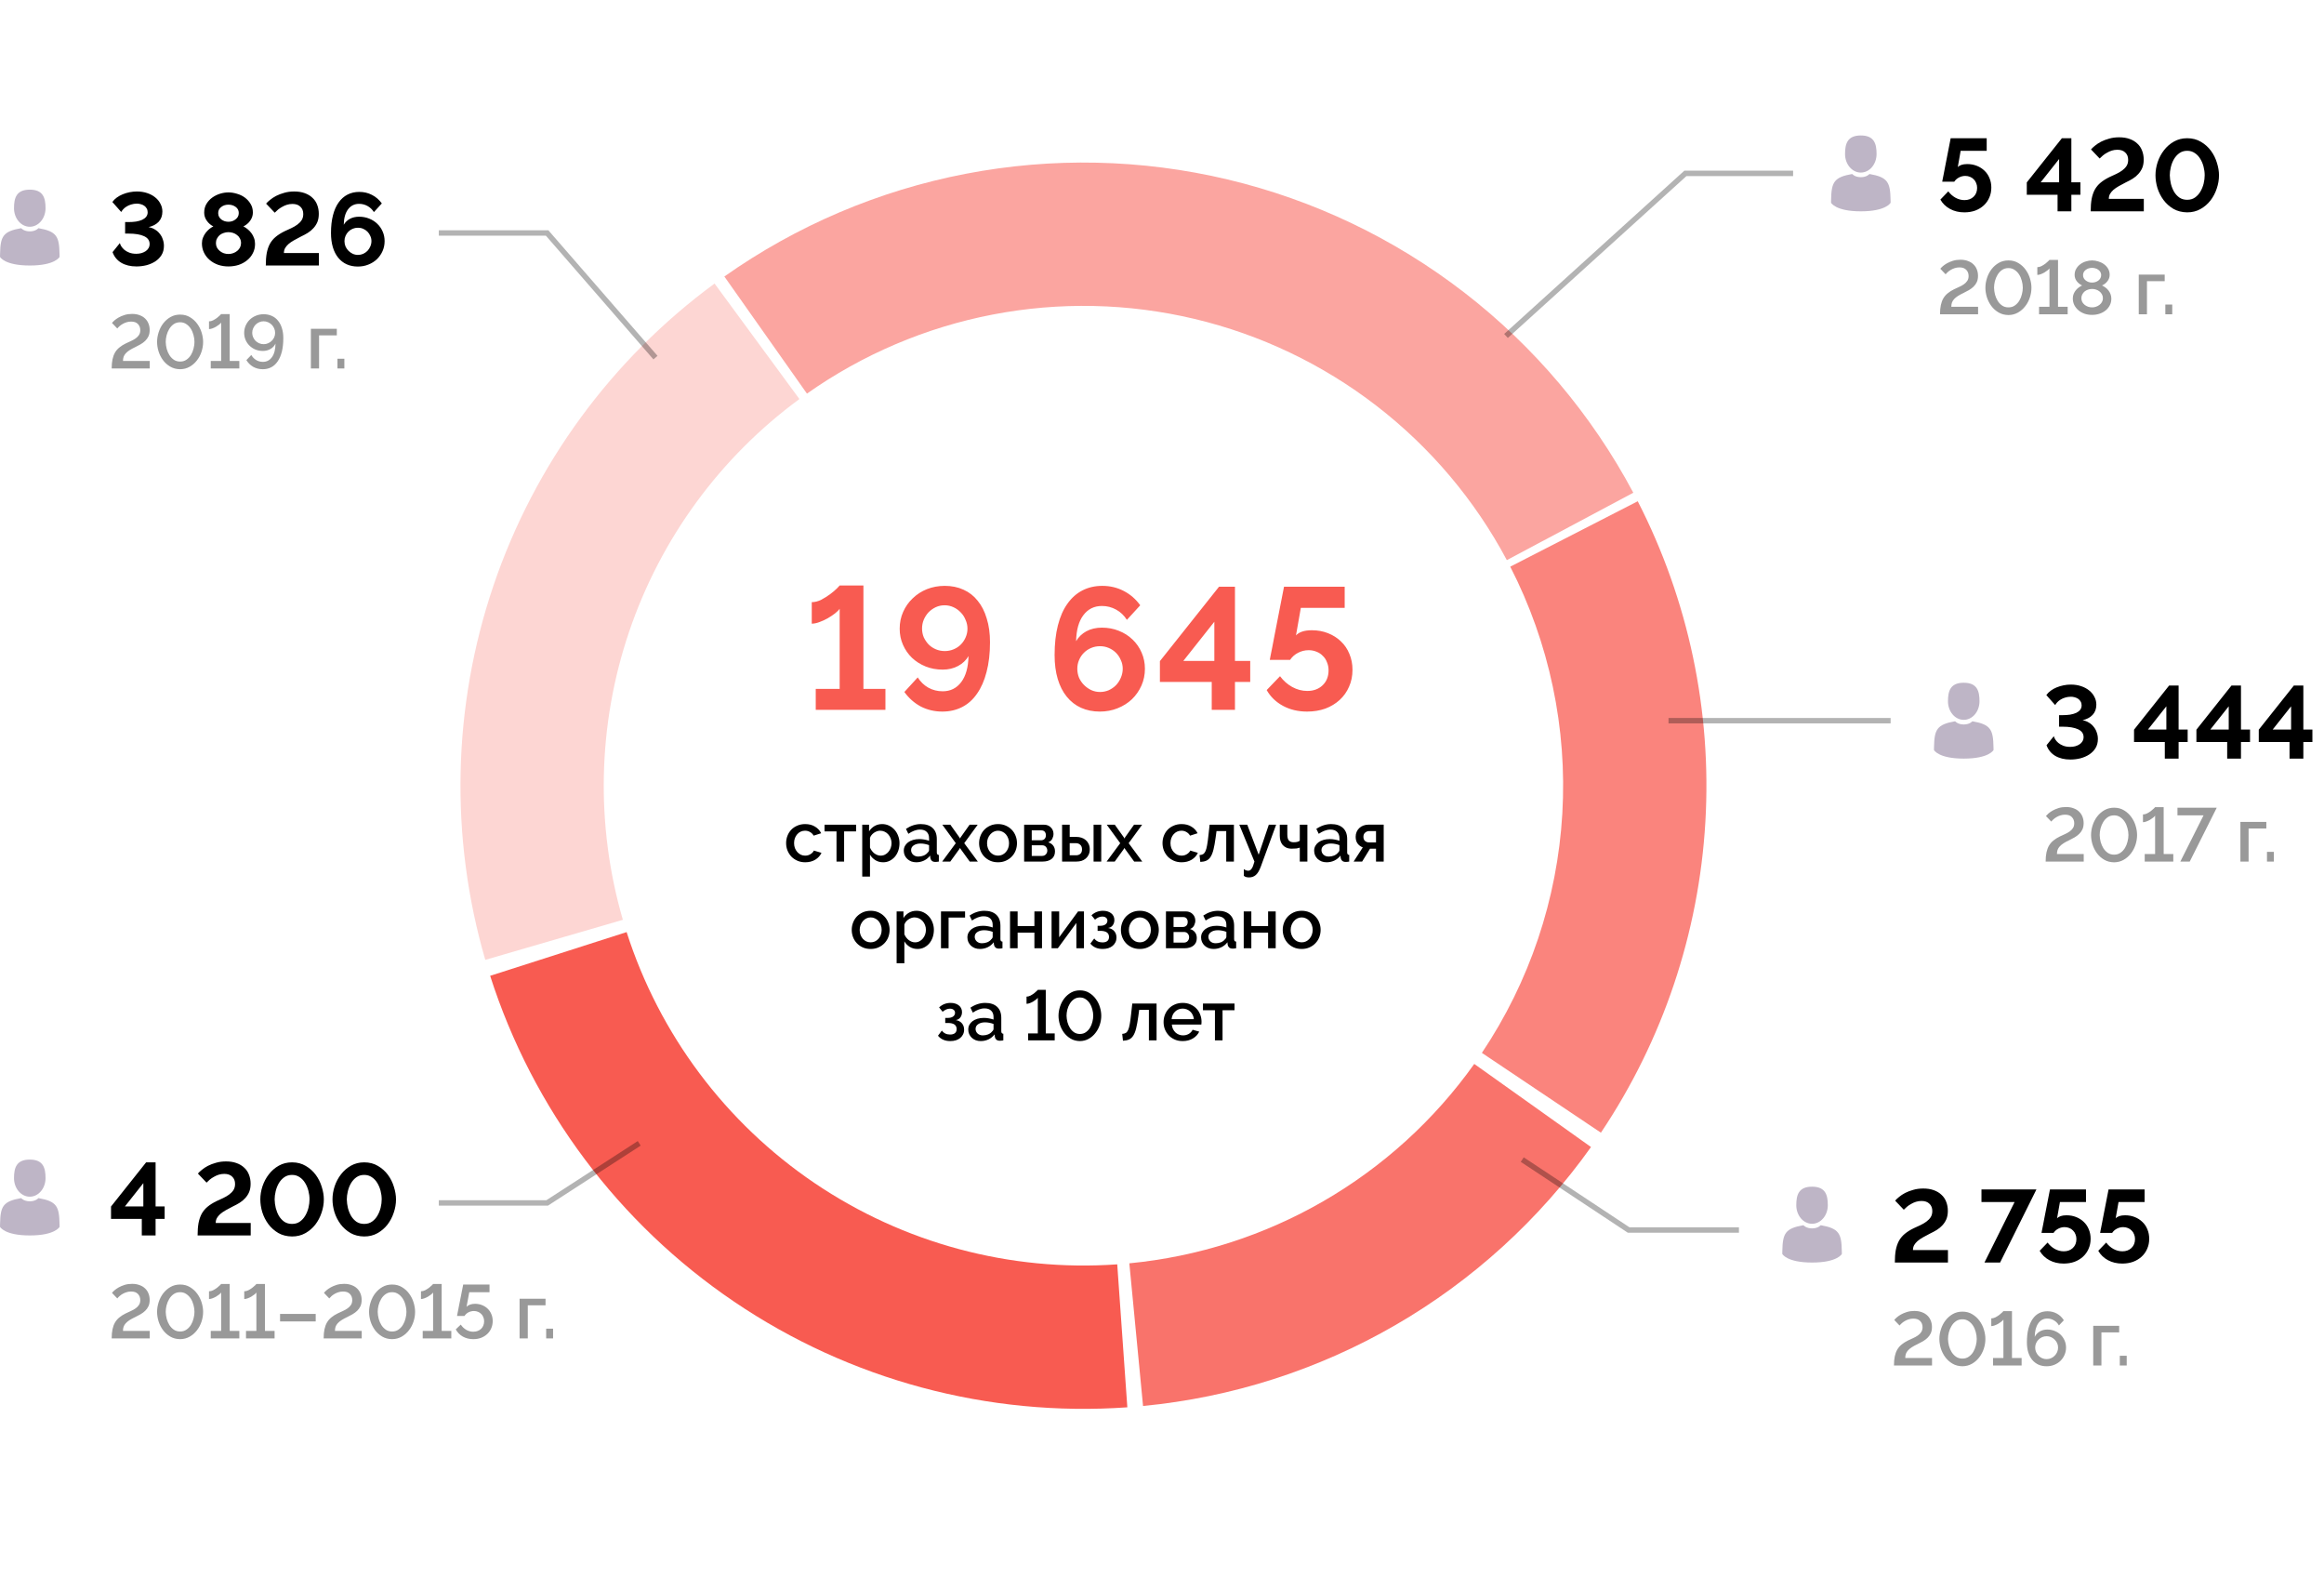 <svg width="429" height="291" viewBox="0 0 429 291" fill="none" xmlns="http://www.w3.org/2000/svg">
<g filter="url(#filter0_d)">
<path d="M302.318 86.505C311.688 104.768 315.999 125.206 314.803 145.697C313.608 166.188 306.95 185.986 295.52 203.036L273.55 188.307C282.351 175.179 287.478 159.935 288.398 144.157C289.319 128.378 285.999 112.641 278.785 98.579L302.318 86.505Z" fill="#FA847D"/>
<path d="M293.692 205.683C284.137 219.108 271.809 230.322 257.543 238.567C243.276 246.813 227.404 251.896 211.002 253.472L208.471 227.144C221.101 225.93 233.322 222.016 244.307 215.667C255.293 209.318 264.785 200.683 272.142 190.346L293.692 205.683Z" fill="#F9736B"/>
<path d="M133.713 45.028C147.042 35.626 162.219 29.166 178.236 26.079C194.253 22.991 210.744 23.347 226.613 27.121C242.482 30.895 257.367 38.003 270.278 47.971C283.19 57.939 293.834 70.54 301.502 84.936L278.157 97.371C272.253 86.285 264.057 76.583 254.115 68.907C244.173 61.232 232.712 55.76 220.492 52.853C208.273 49.947 195.575 49.673 183.242 52.051C170.909 54.428 159.223 59.402 148.96 66.642L133.713 45.028Z" fill="#FBA5A0"/>
<path d="M89.582 171.142C82.994 148.508 83.52 124.395 91.09 102.07C98.66 79.745 112.908 60.286 131.905 46.328L147.567 67.642C132.939 78.39 121.968 93.374 116.139 110.564C110.31 127.754 109.905 146.321 114.978 163.749L89.582 171.142Z" fill="#FDD6D3"/>
<path d="M208.101 253.718C182.41 255.533 156.853 248.671 135.527 234.232C114.2 219.793 98.337 198.613 90.48 174.086L115.67 166.017C121.719 184.903 133.934 201.211 150.355 212.329C166.777 223.447 186.455 228.731 206.237 227.334L208.101 253.718Z" fill="#F85B51"/>
</g>
<path d="M20.616 68C20.616 67.347 20.667 66.782 20.77 66.306C20.873 65.83 21.027 65.415 21.232 65.06C21.447 64.696 21.717 64.383 22.044 64.122C22.371 63.851 22.763 63.604 23.22 63.38C23.528 63.231 23.841 63.086 24.158 62.946C24.475 62.806 24.76 62.647 25.012 62.47C25.273 62.293 25.483 62.083 25.642 61.84C25.81 61.597 25.894 61.294 25.894 60.93C25.894 60.473 25.749 60.095 25.46 59.796C25.18 59.497 24.76 59.348 24.2 59.348C23.901 59.348 23.621 59.39 23.36 59.474C23.108 59.549 22.87 59.651 22.646 59.782C22.431 59.903 22.24 60.039 22.072 60.188C21.904 60.337 21.764 60.482 21.652 60.622L20.672 59.6C20.765 59.479 20.915 59.325 21.12 59.138C21.335 58.951 21.596 58.769 21.904 58.592C22.221 58.415 22.585 58.261 22.996 58.13C23.416 57.999 23.878 57.934 24.382 57.934C24.914 57.934 25.381 58.013 25.782 58.172C26.193 58.321 26.533 58.531 26.804 58.802C27.075 59.063 27.28 59.376 27.42 59.74C27.56 60.095 27.63 60.482 27.63 60.902C27.63 61.35 27.555 61.737 27.406 62.064C27.257 62.381 27.056 62.661 26.804 62.904C26.561 63.137 26.281 63.347 25.964 63.534C25.647 63.711 25.32 63.884 24.984 64.052C24.564 64.248 24.209 64.439 23.92 64.626C23.631 64.813 23.393 65.009 23.206 65.214C23.029 65.41 22.898 65.625 22.814 65.858C22.739 66.082 22.702 66.334 22.702 66.614H27.644V68H20.616ZM33.253 68.14C32.553 68.131 31.937 67.967 31.405 67.65C30.873 67.333 30.43 66.931 30.075 66.446C29.72 65.961 29.45 65.424 29.263 64.836C29.085 64.239 28.997 63.66 28.997 63.1C28.997 62.503 29.095 61.905 29.291 61.308C29.487 60.701 29.767 60.16 30.131 59.684C30.504 59.199 30.952 58.807 31.475 58.508C31.997 58.209 32.59 58.06 33.253 58.06C33.953 58.06 34.564 58.223 35.087 58.55C35.619 58.867 36.062 59.273 36.417 59.768C36.781 60.263 37.051 60.809 37.229 61.406C37.406 61.994 37.495 62.559 37.495 63.1C37.495 63.707 37.397 64.309 37.201 64.906C37.005 65.503 36.72 66.04 36.347 66.516C35.983 66.992 35.539 67.379 35.017 67.678C34.494 67.977 33.906 68.131 33.253 68.14ZM30.593 63.1C30.602 63.52 30.663 63.949 30.775 64.388C30.896 64.817 31.064 65.205 31.279 65.55C31.503 65.895 31.778 66.18 32.105 66.404C32.431 66.619 32.814 66.726 33.253 66.726C33.71 66.726 34.102 66.609 34.429 66.376C34.765 66.143 35.04 65.849 35.255 65.494C35.469 65.139 35.628 64.747 35.731 64.318C35.843 63.889 35.899 63.483 35.899 63.1C35.899 62.68 35.838 62.255 35.717 61.826C35.605 61.387 35.437 60.995 35.213 60.65C34.989 60.305 34.714 60.025 34.387 59.81C34.06 59.586 33.682 59.474 33.253 59.474C32.795 59.474 32.399 59.591 32.063 59.824C31.727 60.057 31.451 60.356 31.237 60.72C31.022 61.075 30.859 61.467 30.747 61.896C30.644 62.316 30.593 62.717 30.593 63.1ZM44.181 66.614V68H38.903V66.614H40.821V59.53C40.746 59.642 40.62 59.768 40.443 59.908C40.275 60.039 40.083 60.169 39.868 60.3C39.654 60.421 39.43 60.524 39.197 60.608C38.972 60.692 38.767 60.734 38.581 60.734V59.306C38.833 59.306 39.089 59.241 39.35 59.11C39.612 58.97 39.85 58.821 40.065 58.662C40.279 58.494 40.456 58.34 40.596 58.2C40.736 58.06 40.811 57.981 40.821 57.962H42.403V66.614H44.181ZM45.074 61.434C45.074 60.949 45.168 60.496 45.354 60.076C45.541 59.656 45.793 59.292 46.11 58.984C46.437 58.676 46.82 58.433 47.258 58.256C47.697 58.079 48.168 57.99 48.672 57.99C49.223 57.99 49.722 58.093 50.17 58.298C50.618 58.494 50.996 58.783 51.304 59.166C51.622 59.539 51.864 59.997 52.032 60.538C52.21 61.079 52.298 61.695 52.298 62.386C52.298 63.338 52.21 64.173 52.032 64.892C51.855 65.601 51.598 66.199 51.262 66.684C50.936 67.169 50.539 67.533 50.072 67.776C49.606 68.019 49.088 68.14 48.518 68.14C47.874 68.14 47.286 67.995 46.754 67.706C46.232 67.407 45.807 66.992 45.48 66.46L46.39 65.508C46.605 65.9 46.904 66.213 47.286 66.446C47.669 66.67 48.084 66.782 48.532 66.782C49.232 66.782 49.792 66.488 50.212 65.9C50.632 65.312 50.847 64.481 50.856 63.408C50.66 63.828 50.352 64.159 49.932 64.402C49.522 64.645 49.05 64.766 48.518 64.766C48.033 64.766 47.58 64.682 47.16 64.514C46.74 64.337 46.376 64.099 46.068 63.8C45.76 63.501 45.518 63.151 45.34 62.75C45.163 62.339 45.074 61.901 45.074 61.434ZM48.658 59.292C48.369 59.292 48.098 59.348 47.846 59.46C47.594 59.572 47.37 59.726 47.174 59.922C46.988 60.118 46.838 60.347 46.726 60.608C46.614 60.86 46.558 61.131 46.558 61.42C46.558 61.709 46.614 61.98 46.726 62.232C46.838 62.484 46.988 62.708 47.174 62.904C47.37 63.091 47.594 63.24 47.846 63.352C48.108 63.464 48.383 63.52 48.672 63.52C48.962 63.52 49.232 63.464 49.484 63.352C49.746 63.24 49.97 63.091 50.156 62.904C50.352 62.717 50.506 62.498 50.618 62.246C50.73 61.985 50.786 61.714 50.786 61.434C50.786 61.145 50.73 60.869 50.618 60.608C50.506 60.347 50.352 60.118 50.156 59.922C49.96 59.726 49.732 59.572 49.47 59.46C49.218 59.348 48.948 59.292 48.658 59.292ZM62.175 61.896H58.9V68H57.388V60.678H62.175V61.896ZM62.294 68V66.208H63.568V68H62.294Z" fill="black" fill-opacity="0.4"/>
<path d="M25.187 49.171C24.085 49.171 23.148 48.943 22.375 48.487C21.615 48.031 21.083 47.379 20.779 46.53L22.128 44.858C22.166 45.035 22.255 45.238 22.394 45.466C22.533 45.681 22.723 45.897 22.964 46.112C23.217 46.315 23.521 46.486 23.876 46.625C24.243 46.764 24.668 46.834 25.149 46.834C25.478 46.834 25.789 46.796 26.08 46.72C26.384 46.631 26.65 46.511 26.878 46.359C27.106 46.207 27.283 46.023 27.41 45.808C27.549 45.58 27.619 45.32 27.619 45.029C27.619 44.383 27.277 43.902 26.593 43.585C25.909 43.268 24.953 43.11 23.724 43.11H23.097V40.982H23.724C24.231 40.982 24.699 40.95 25.13 40.887C25.561 40.811 25.934 40.703 26.251 40.564C26.568 40.412 26.815 40.222 26.992 39.994C27.169 39.766 27.258 39.494 27.258 39.177C27.258 38.898 27.195 38.658 27.068 38.455C26.954 38.252 26.802 38.088 26.612 37.961C26.422 37.834 26.207 37.739 25.966 37.676C25.738 37.613 25.51 37.581 25.282 37.581C24.902 37.581 24.554 37.632 24.237 37.733C23.92 37.822 23.642 37.942 23.401 38.094C23.16 38.233 22.951 38.398 22.774 38.588C22.609 38.765 22.476 38.943 22.375 39.12L20.741 37.277C20.956 36.973 21.229 36.701 21.558 36.46C21.887 36.219 22.255 36.017 22.66 35.852C23.065 35.687 23.49 35.561 23.933 35.472C24.376 35.383 24.82 35.339 25.263 35.339C25.947 35.339 26.574 35.434 27.144 35.624C27.727 35.814 28.227 36.08 28.645 36.422C29.063 36.751 29.386 37.144 29.614 37.6C29.855 38.043 29.975 38.525 29.975 39.044C29.975 39.804 29.747 40.431 29.291 40.925C28.835 41.406 28.214 41.736 27.429 41.913C27.86 41.989 28.246 42.135 28.588 42.35C28.943 42.553 29.24 42.812 29.481 43.129C29.734 43.433 29.924 43.781 30.051 44.174C30.19 44.554 30.26 44.953 30.26 45.371C30.26 46.017 30.114 46.581 29.823 47.062C29.532 47.531 29.145 47.923 28.664 48.24C28.195 48.544 27.657 48.778 27.049 48.943C26.441 49.095 25.82 49.171 25.187 49.171ZM47.079 45.01C47.079 45.643 46.946 46.213 46.68 46.72C46.426 47.227 46.072 47.664 45.616 48.031C45.172 48.398 44.653 48.683 44.058 48.886C43.462 49.076 42.829 49.171 42.158 49.171C41.486 49.171 40.853 49.07 40.258 48.867C39.662 48.652 39.143 48.354 38.7 47.974C38.256 47.594 37.908 47.144 37.655 46.625C37.401 46.106 37.275 45.536 37.275 44.915C37.275 44.535 37.338 44.187 37.465 43.87C37.591 43.541 37.756 43.243 37.959 42.977C38.161 42.711 38.383 42.477 38.624 42.274C38.877 42.071 39.13 41.907 39.384 41.78C38.915 41.552 38.516 41.21 38.187 40.754C37.857 40.298 37.693 39.798 37.693 39.253C37.693 38.645 37.826 38.113 38.092 37.657C38.37 37.188 38.725 36.796 39.156 36.479C39.599 36.162 40.08 35.922 40.6 35.757C41.132 35.592 41.657 35.51 42.177 35.51C42.683 35.51 43.203 35.592 43.735 35.757C44.279 35.909 44.767 36.143 45.198 36.46C45.628 36.777 45.983 37.169 46.262 37.638C46.54 38.094 46.68 38.626 46.68 39.234C46.68 39.5 46.635 39.766 46.547 40.032C46.458 40.285 46.331 40.526 46.167 40.754C46.015 40.969 45.831 41.166 45.616 41.343C45.4 41.52 45.172 41.666 44.932 41.78C45.21 41.919 45.476 42.097 45.73 42.312C45.983 42.515 46.211 42.755 46.414 43.034C46.616 43.3 46.775 43.598 46.889 43.927C47.015 44.256 47.079 44.617 47.079 45.01ZM44.495 44.858C44.495 44.541 44.425 44.256 44.286 44.003C44.159 43.75 43.982 43.541 43.754 43.376C43.538 43.199 43.291 43.066 43.013 42.977C42.734 42.888 42.449 42.844 42.158 42.844C41.854 42.844 41.562 42.895 41.284 42.996C41.005 43.085 40.758 43.218 40.543 43.395C40.34 43.572 40.175 43.788 40.049 44.041C39.922 44.282 39.859 44.554 39.859 44.858C39.859 45.162 39.922 45.441 40.049 45.694C40.188 45.935 40.365 46.144 40.581 46.321C40.796 46.498 41.043 46.638 41.322 46.739C41.6 46.828 41.885 46.872 42.177 46.872C42.481 46.872 42.772 46.821 43.051 46.72C43.329 46.619 43.576 46.479 43.792 46.302C44.007 46.125 44.178 45.916 44.305 45.675C44.431 45.422 44.495 45.149 44.495 44.858ZM40.277 39.329C40.277 39.595 40.334 39.829 40.448 40.032C40.562 40.222 40.707 40.387 40.885 40.526C41.075 40.653 41.277 40.754 41.493 40.83C41.721 40.893 41.949 40.925 42.177 40.925C42.392 40.925 42.614 40.893 42.842 40.83C43.07 40.754 43.272 40.646 43.45 40.507C43.64 40.368 43.792 40.203 43.906 40.013C44.02 39.81 44.077 39.576 44.077 39.31C44.077 38.841 43.887 38.468 43.507 38.189C43.139 37.91 42.69 37.771 42.158 37.771C41.638 37.771 41.195 37.917 40.828 38.208C40.46 38.487 40.277 38.86 40.277 39.329ZM49.065 49C49.065 48.126 49.121 47.366 49.236 46.72C49.362 46.061 49.559 45.485 49.825 44.991C50.103 44.497 50.464 44.066 50.907 43.699C51.351 43.332 51.895 42.99 52.541 42.673C52.959 42.47 53.371 42.28 53.776 42.103C54.182 41.913 54.549 41.698 54.879 41.457C55.208 41.216 55.474 40.944 55.676 40.64C55.879 40.323 55.98 39.943 55.98 39.5C55.98 38.93 55.803 38.48 55.449 38.151C55.106 37.809 54.619 37.638 53.986 37.638C53.631 37.638 53.289 37.689 52.959 37.79C52.643 37.891 52.345 38.024 52.066 38.189C51.788 38.341 51.535 38.512 51.306 38.702C51.078 38.892 50.882 39.076 50.718 39.253L49.121 37.581C49.286 37.378 49.527 37.15 49.843 36.897C50.16 36.631 50.534 36.384 50.965 36.156C51.408 35.928 51.908 35.738 52.465 35.586C53.023 35.421 53.637 35.339 54.309 35.339C55.043 35.339 55.689 35.44 56.246 35.643C56.816 35.846 57.291 36.131 57.672 36.498C58.064 36.853 58.355 37.283 58.545 37.79C58.748 38.297 58.849 38.854 58.849 39.462C58.849 40.045 58.761 40.551 58.584 40.982C58.406 41.4 58.166 41.774 57.861 42.103C57.57 42.432 57.222 42.724 56.816 42.977C56.424 43.218 55.999 43.446 55.544 43.661C55.062 43.902 54.625 44.136 54.233 44.364C53.852 44.579 53.523 44.807 53.245 45.048C52.978 45.289 52.77 45.542 52.617 45.808C52.478 46.074 52.408 46.372 52.408 46.701H58.868V49H49.065ZM70.998 44.497C70.998 45.156 70.871 45.77 70.618 46.34C70.365 46.91 70.016 47.41 69.573 47.841C69.13 48.259 68.604 48.588 67.996 48.829C67.401 49.07 66.755 49.19 66.058 49.19C65.298 49.19 64.608 49.051 63.987 48.772C63.379 48.493 62.86 48.088 62.429 47.556C61.998 47.024 61.669 46.378 61.441 45.618C61.213 44.845 61.099 43.971 61.099 42.996C61.099 41.767 61.219 40.684 61.46 39.747C61.701 38.797 62.049 38.005 62.505 37.372C62.961 36.726 63.512 36.238 64.158 35.909C64.804 35.58 65.526 35.415 66.324 35.415C67.173 35.415 67.952 35.599 68.661 35.966C69.383 36.333 69.991 36.859 70.485 37.543L69.022 39.139C68.718 38.658 68.325 38.284 67.844 38.018C67.363 37.752 66.843 37.619 66.286 37.619C65.437 37.619 64.76 37.955 64.253 38.626C63.746 39.297 63.48 40.247 63.455 41.476C63.721 41.02 64.095 40.659 64.576 40.393C65.07 40.127 65.64 39.994 66.286 39.994C66.945 39.994 67.559 40.108 68.129 40.336C68.712 40.564 69.212 40.881 69.63 41.286C70.061 41.691 70.396 42.173 70.637 42.73C70.878 43.275 70.998 43.864 70.998 44.497ZM66.077 47.043C66.406 47.043 66.723 46.98 67.027 46.853C67.331 46.714 67.597 46.53 67.825 46.302C68.053 46.061 68.23 45.789 68.357 45.485C68.496 45.168 68.566 44.839 68.566 44.497C68.566 44.155 68.496 43.838 68.357 43.547C68.23 43.243 68.053 42.977 67.825 42.749C67.597 42.521 67.331 42.344 67.027 42.217C66.736 42.09 66.419 42.027 66.077 42.027C65.735 42.027 65.412 42.09 65.108 42.217C64.804 42.344 64.538 42.521 64.31 42.749C64.082 42.977 63.905 43.243 63.778 43.547C63.651 43.838 63.588 44.155 63.588 44.497C63.588 44.839 63.651 45.168 63.778 45.485C63.917 45.789 64.101 46.055 64.329 46.283C64.557 46.511 64.817 46.695 65.108 46.834C65.412 46.973 65.735 47.043 66.077 47.043Z" fill="black"/>
<path d="M0.006 47.075C-0.004 47.042 0.001 46.96 0.006 47.075Z" fill="#BEB5C6"/>
<path d="M10.992 47.163C10.998 46.944 11.008 47.132 10.992 47.163Z" fill="#BEB5C6"/>
<path d="M10.99 46.936C10.936 43.642 10.492 42.703 7.094 42.109C7.094 42.109 6.616 42.7 5.501 42.7C4.386 42.7 3.908 42.109 3.908 42.109C0.547 42.697 0.076 43.622 0.014 46.829C0.009 47.09 0.006 47.104 0.005 47.074C0.006 47.131 0.006 47.236 0.006 47.42C0.006 47.42 0.815 49 5.501 49C10.187 49 10.996 47.42 10.996 47.42C10.996 47.302 10.996 47.22 10.996 47.164C10.995 47.183 10.993 47.146 10.99 46.936Z" fill="#BEB5C6"/>
<path d="M5.497 41.847C7.103 41.847 8.406 40.314 8.406 38.423C8.406 36.533 7.978 35 5.497 35C3.015 35 2.587 36.533 2.587 38.423C2.587 40.314 3.89 41.847 5.497 41.847Z" fill="#BEB5C6"/>
<path d="M81 43H101L121 66" stroke="black" stroke-opacity="0.3"/>
<path d="M321 227H300.643L281 214" stroke="black" stroke-opacity="0.3"/>
<path d="M349.616 252C349.616 251.347 349.667 250.782 349.77 250.306C349.873 249.83 350.027 249.415 350.232 249.06C350.447 248.696 350.717 248.383 351.044 248.122C351.371 247.851 351.763 247.604 352.22 247.38C352.528 247.231 352.841 247.086 353.158 246.946C353.475 246.806 353.76 246.647 354.012 246.47C354.273 246.293 354.483 246.083 354.642 245.84C354.81 245.597 354.894 245.294 354.894 244.93C354.894 244.473 354.749 244.095 354.46 243.796C354.18 243.497 353.76 243.348 353.2 243.348C352.901 243.348 352.621 243.39 352.36 243.474C352.108 243.549 351.87 243.651 351.646 243.782C351.431 243.903 351.24 244.039 351.072 244.188C350.904 244.337 350.764 244.482 350.652 244.622L349.672 243.6C349.765 243.479 349.915 243.325 350.12 243.138C350.335 242.951 350.596 242.769 350.904 242.592C351.221 242.415 351.585 242.261 351.996 242.13C352.416 241.999 352.878 241.934 353.382 241.934C353.914 241.934 354.381 242.013 354.782 242.172C355.193 242.321 355.533 242.531 355.804 242.802C356.075 243.063 356.28 243.376 356.42 243.74C356.56 244.095 356.63 244.482 356.63 244.902C356.63 245.35 356.555 245.737 356.406 246.064C356.257 246.381 356.056 246.661 355.804 246.904C355.561 247.137 355.281 247.347 354.964 247.534C354.647 247.711 354.32 247.884 353.984 248.052C353.564 248.248 353.209 248.439 352.92 248.626C352.631 248.813 352.393 249.009 352.206 249.214C352.029 249.41 351.898 249.625 351.814 249.858C351.739 250.082 351.702 250.334 351.702 250.614H356.644V252H349.616ZM362.253 252.14C361.553 252.131 360.937 251.967 360.405 251.65C359.873 251.333 359.43 250.931 359.075 250.446C358.72 249.961 358.45 249.424 358.263 248.836C358.086 248.239 357.997 247.66 357.997 247.1C357.997 246.503 358.095 245.905 358.291 245.308C358.487 244.701 358.767 244.16 359.131 243.684C359.504 243.199 359.952 242.807 360.475 242.508C360.998 242.209 361.59 242.06 362.253 242.06C362.953 242.06 363.564 242.223 364.087 242.55C364.619 242.867 365.062 243.273 365.417 243.768C365.781 244.263 366.052 244.809 366.229 245.406C366.406 245.994 366.495 246.559 366.495 247.1C366.495 247.707 366.397 248.309 366.201 248.906C366.005 249.503 365.72 250.04 365.347 250.516C364.983 250.992 364.54 251.379 364.017 251.678C363.494 251.977 362.906 252.131 362.253 252.14ZM359.593 247.1C359.602 247.52 359.663 247.949 359.775 248.388C359.896 248.817 360.064 249.205 360.279 249.55C360.503 249.895 360.778 250.18 361.105 250.404C361.432 250.619 361.814 250.726 362.253 250.726C362.71 250.726 363.102 250.609 363.429 250.376C363.765 250.143 364.04 249.849 364.255 249.494C364.47 249.139 364.628 248.747 364.731 248.318C364.843 247.889 364.899 247.483 364.899 247.1C364.899 246.68 364.838 246.255 364.717 245.826C364.605 245.387 364.437 244.995 364.213 244.65C363.989 244.305 363.714 244.025 363.387 243.81C363.06 243.586 362.682 243.474 362.253 243.474C361.796 243.474 361.399 243.591 361.063 243.824C360.727 244.057 360.452 244.356 360.237 244.72C360.022 245.075 359.859 245.467 359.747 245.896C359.644 246.316 359.593 246.717 359.593 247.1ZM373.181 250.614V252H367.903V250.614H369.821V243.53C369.746 243.642 369.62 243.768 369.443 243.908C369.275 244.039 369.083 244.169 368.869 244.3C368.654 244.421 368.43 244.524 368.197 244.608C367.973 244.692 367.767 244.734 367.581 244.734V243.306C367.833 243.306 368.089 243.241 368.351 243.11C368.612 242.97 368.85 242.821 369.065 242.662C369.279 242.494 369.457 242.34 369.597 242.2C369.737 242.06 369.811 241.981 369.821 241.962H371.403V250.614H373.181ZM381.382 248.696C381.382 249.172 381.289 249.62 381.102 250.04C380.925 250.46 380.673 250.829 380.346 251.146C380.029 251.454 379.651 251.697 379.212 251.874C378.774 252.051 378.302 252.14 377.798 252.14C377.248 252.14 376.748 252.042 376.3 251.846C375.852 251.641 375.47 251.351 375.152 250.978C374.835 250.595 374.588 250.133 374.41 249.592C374.242 249.041 374.158 248.421 374.158 247.73C374.158 246.778 374.247 245.947 374.424 245.238C374.611 244.519 374.868 243.922 375.194 243.446C375.521 242.961 375.918 242.597 376.384 242.354C376.851 242.111 377.374 241.99 377.952 241.99C378.587 241.99 379.166 242.135 379.688 242.424C380.22 242.713 380.65 243.124 380.976 243.656L380.066 244.608C379.852 244.216 379.553 243.908 379.17 243.684C378.797 243.451 378.382 243.334 377.924 243.334C377.224 243.334 376.664 243.633 376.244 244.23C375.834 244.818 375.619 245.649 375.6 246.722C375.806 246.302 376.114 245.971 376.524 245.728C376.935 245.485 377.406 245.364 377.938 245.364C378.424 245.364 378.876 245.453 379.296 245.63C379.716 245.798 380.08 246.031 380.388 246.33C380.696 246.629 380.939 246.983 381.116 247.394C381.294 247.795 381.382 248.229 381.382 248.696ZM377.798 250.824C378.088 250.824 378.358 250.768 378.61 250.656C378.872 250.544 379.096 250.39 379.282 250.194C379.478 249.998 379.632 249.774 379.744 249.522C379.856 249.261 379.912 248.985 379.912 248.696C379.912 248.407 379.856 248.136 379.744 247.884C379.632 247.632 379.478 247.413 379.282 247.226C379.096 247.03 378.872 246.876 378.61 246.764C378.358 246.652 378.088 246.596 377.798 246.596C377.509 246.596 377.234 246.652 376.972 246.764C376.72 246.876 376.496 247.03 376.3 247.226C376.114 247.413 375.964 247.632 375.852 247.884C375.74 248.136 375.684 248.407 375.684 248.696C375.684 248.985 375.74 249.261 375.852 249.522C375.964 249.774 376.114 249.998 376.3 250.194C376.496 250.39 376.72 250.544 376.972 250.656C377.234 250.768 377.509 250.824 377.798 250.824ZM391.189 245.896H387.913V252H386.401V244.678H391.189V245.896ZM391.307 252V250.208H392.581V252H391.307Z" fill="black" fill-opacity="0.4"/>
<path d="M349.779 233C349.779 232.126 349.836 231.366 349.95 230.72C350.077 230.061 350.273 229.485 350.539 228.991C350.818 228.497 351.179 228.066 351.622 227.699C352.065 227.332 352.61 226.99 353.256 226.673C353.674 226.47 354.086 226.28 354.491 226.103C354.896 225.913 355.264 225.698 355.593 225.457C355.922 225.216 356.188 224.944 356.391 224.64C356.594 224.323 356.695 223.943 356.695 223.5C356.695 222.93 356.518 222.48 356.163 222.151C355.821 221.809 355.333 221.638 354.7 221.638C354.345 221.638 354.003 221.689 353.674 221.79C353.357 221.891 353.06 222.024 352.781 222.189C352.502 222.341 352.249 222.512 352.021 222.702C351.793 222.892 351.597 223.076 351.432 223.253L349.836 221.581C350.001 221.378 350.241 221.15 350.558 220.897C350.875 220.631 351.248 220.384 351.679 220.156C352.122 219.928 352.623 219.738 353.18 219.586C353.737 219.421 354.352 219.339 355.023 219.339C355.758 219.339 356.404 219.44 356.961 219.643C357.531 219.846 358.006 220.131 358.386 220.498C358.779 220.853 359.07 221.283 359.26 221.79C359.463 222.297 359.564 222.854 359.564 223.462C359.564 224.045 359.475 224.551 359.298 224.982C359.121 225.4 358.88 225.774 358.576 226.103C358.285 226.432 357.936 226.724 357.531 226.977C357.138 227.218 356.714 227.446 356.258 227.661C355.777 227.902 355.34 228.136 354.947 228.364C354.567 228.579 354.238 228.807 353.959 229.048C353.693 229.289 353.484 229.542 353.332 229.808C353.193 230.074 353.123 230.372 353.123 230.701H359.583V233H349.779ZM371.888 221.828H365.77V219.51H375.916L369.209 233H366.321L371.888 221.828ZM381.473 224.279C382.106 224.279 382.695 224.387 383.24 224.602C383.785 224.817 384.253 225.115 384.646 225.495C385.051 225.875 385.362 226.331 385.577 226.863C385.805 227.395 385.919 227.978 385.919 228.611C385.919 229.295 385.792 229.916 385.539 230.473C385.298 231.03 384.956 231.512 384.513 231.917C384.07 232.322 383.544 232.639 382.936 232.867C382.328 233.082 381.663 233.19 380.941 233.19C379.953 233.19 379.073 232.981 378.3 232.563C377.527 232.145 376.932 231.569 376.514 230.834L377.977 229.314C378.344 229.808 378.788 230.201 379.307 230.492C379.839 230.783 380.39 230.929 380.96 230.929C381.644 230.929 382.201 230.726 382.632 230.321C383.075 229.903 383.297 229.352 383.297 228.668C383.297 228.351 383.24 228.06 383.126 227.794C383.025 227.515 382.873 227.281 382.67 227.091C382.48 226.888 382.252 226.736 381.986 226.635C381.72 226.521 381.429 226.464 381.112 226.464C380.707 226.464 380.32 226.559 379.953 226.749C379.586 226.939 379.294 227.199 379.079 227.528H376.856C376.856 227.49 376.881 227.351 376.932 227.11C376.983 226.857 377.046 226.54 377.122 226.16C377.198 225.767 377.28 225.337 377.369 224.868C377.458 224.387 377.553 223.899 377.654 223.405C377.882 222.252 378.135 220.954 378.414 219.51H385.064V221.828H380.257L379.725 224.849C379.877 224.672 380.099 224.532 380.39 224.431C380.681 224.33 381.042 224.279 381.473 224.279ZM392.29 224.279C392.924 224.279 393.513 224.387 394.057 224.602C394.602 224.817 395.071 225.115 395.463 225.495C395.869 225.875 396.179 226.331 396.394 226.863C396.622 227.395 396.736 227.978 396.736 228.611C396.736 229.295 396.61 229.916 396.356 230.473C396.116 231.03 395.774 231.512 395.33 231.917C394.887 232.322 394.361 232.639 393.753 232.867C393.145 233.082 392.48 233.19 391.758 233.19C390.77 233.19 389.89 232.981 389.117 232.563C388.345 232.145 387.749 231.569 387.331 230.834L388.794 229.314C389.162 229.808 389.605 230.201 390.124 230.492C390.656 230.783 391.207 230.929 391.777 230.929C392.461 230.929 393.019 230.726 393.449 230.321C393.893 229.903 394.114 229.352 394.114 228.668C394.114 228.351 394.057 228.06 393.943 227.794C393.842 227.515 393.69 227.281 393.487 227.091C393.297 226.888 393.069 226.736 392.803 226.635C392.537 226.521 392.246 226.464 391.929 226.464C391.524 226.464 391.138 226.559 390.77 226.749C390.403 226.939 390.112 227.199 389.896 227.528H387.673C387.673 227.49 387.699 227.351 387.749 227.11C387.8 226.857 387.863 226.54 387.939 226.16C388.015 225.767 388.098 225.337 388.186 224.868C388.275 224.387 388.37 223.899 388.471 223.405C388.699 222.252 388.953 220.954 389.231 219.51H395.881V221.828H391.074L390.542 224.849C390.694 224.672 390.916 224.532 391.207 224.431C391.499 224.33 391.86 224.279 392.29 224.279Z" fill="black"/>
<path d="M329.006 231.075C328.996 231.042 329.001 230.96 329.006 231.075Z" fill="#BEB5C6"/>
<path d="M339.992 231.163C339.998 230.944 340.008 231.132 339.992 231.163Z" fill="#BEB5C6"/>
<path d="M339.99 230.936C339.936 227.642 339.492 226.703 336.094 226.109C336.094 226.109 335.616 226.7 334.501 226.7C333.386 226.7 332.908 226.109 332.908 226.109C329.547 226.697 329.076 227.622 329.014 230.829C329.009 231.091 329.006 231.104 329.005 231.074C329.006 231.131 329.006 231.236 329.006 231.42C329.006 231.42 329.815 233 334.501 233C339.187 233 339.996 231.42 339.996 231.42C339.996 231.302 339.996 231.22 339.996 231.164C339.995 231.183 339.993 231.146 339.99 230.936Z" fill="#BEB5C6"/>
<path d="M334.497 225.847C336.103 225.847 337.406 224.314 337.406 222.423C337.406 220.533 336.978 219 334.497 219C332.015 219 331.587 220.533 331.587 222.423C331.587 224.314 332.89 225.847 334.497 225.847Z" fill="#BEB5C6"/>
<path d="M331 32H311.112L278 62" stroke="black" stroke-opacity="0.3"/>
<path d="M358.117 58C358.117 57.347 358.168 56.782 358.271 56.306C358.373 55.83 358.527 55.415 358.733 55.06C358.947 54.696 359.218 54.383 359.545 54.122C359.871 53.851 360.263 53.604 360.721 53.38C361.029 53.231 361.341 53.086 361.659 52.946C361.976 52.806 362.261 52.647 362.513 52.47C362.774 52.293 362.984 52.083 363.143 51.84C363.311 51.597 363.395 51.294 363.395 50.93C363.395 50.473 363.25 50.095 362.961 49.796C362.681 49.497 362.261 49.348 361.701 49.348C361.402 49.348 361.122 49.39 360.861 49.474C360.609 49.549 360.371 49.651 360.147 49.782C359.932 49.903 359.741 50.039 359.573 50.188C359.405 50.337 359.265 50.482 359.153 50.622L358.173 49.6C358.266 49.479 358.415 49.325 358.621 49.138C358.835 48.951 359.097 48.769 359.405 48.592C359.722 48.415 360.086 48.261 360.497 48.13C360.917 47.999 361.379 47.934 361.883 47.934C362.415 47.934 362.881 48.013 363.283 48.172C363.693 48.321 364.034 48.531 364.305 48.802C364.575 49.063 364.781 49.376 364.921 49.74C365.061 50.095 365.131 50.482 365.131 50.902C365.131 51.35 365.056 51.737 364.907 52.064C364.757 52.381 364.557 52.661 364.305 52.904C364.062 53.137 363.782 53.347 363.465 53.534C363.147 53.711 362.821 53.884 362.485 54.052C362.065 54.248 361.71 54.439 361.421 54.626C361.131 54.813 360.893 55.009 360.707 55.214C360.529 55.41 360.399 55.625 360.315 55.858C360.24 56.082 360.203 56.334 360.203 56.614H365.145V58H358.117ZM370.753 58.14C370.053 58.131 369.437 57.967 368.905 57.65C368.373 57.333 367.93 56.931 367.575 56.446C367.221 55.961 366.95 55.424 366.763 54.836C366.586 54.239 366.497 53.66 366.497 53.1C366.497 52.503 366.595 51.905 366.791 51.308C366.987 50.701 367.267 50.16 367.631 49.684C368.005 49.199 368.453 48.807 368.975 48.508C369.498 48.209 370.091 48.06 370.753 48.06C371.453 48.06 372.065 48.223 372.587 48.55C373.119 48.867 373.563 49.273 373.917 49.768C374.281 50.263 374.552 50.809 374.729 51.406C374.907 51.994 374.995 52.559 374.995 53.1C374.995 53.707 374.897 54.309 374.701 54.906C374.505 55.503 374.221 56.04 373.847 56.516C373.483 56.992 373.04 57.379 372.517 57.678C371.995 57.977 371.407 58.131 370.753 58.14ZM368.093 53.1C368.103 53.52 368.163 53.949 368.275 54.388C368.397 54.817 368.565 55.205 368.779 55.55C369.003 55.895 369.279 56.18 369.605 56.404C369.932 56.619 370.315 56.726 370.753 56.726C371.211 56.726 371.603 56.609 371.929 56.376C372.265 56.143 372.541 55.849 372.755 55.494C372.97 55.139 373.129 54.747 373.231 54.318C373.343 53.889 373.399 53.483 373.399 53.1C373.399 52.68 373.339 52.255 373.217 51.826C373.105 51.387 372.937 50.995 372.713 50.65C372.489 50.305 372.214 50.025 371.887 49.81C371.561 49.586 371.183 49.474 370.753 49.474C370.296 49.474 369.899 49.591 369.563 49.824C369.227 50.057 368.952 50.356 368.737 50.72C368.523 51.075 368.359 51.467 368.247 51.896C368.145 52.316 368.093 52.717 368.093 53.1ZM381.681 56.614V58H376.403V56.614H378.321V49.53C378.246 49.642 378.12 49.768 377.943 49.908C377.775 50.039 377.584 50.169 377.369 50.3C377.154 50.421 376.93 50.524 376.697 50.608C376.473 50.692 376.268 50.734 376.081 50.734V49.306C376.333 49.306 376.59 49.241 376.851 49.11C377.112 48.97 377.35 48.821 377.565 48.662C377.78 48.494 377.957 48.34 378.097 48.2C378.237 48.06 378.312 47.981 378.321 47.962H379.903V56.614H381.681ZM389.743 55.13C389.743 55.578 389.645 55.989 389.449 56.362C389.262 56.726 389.006 57.039 388.679 57.3C388.352 57.561 387.974 57.762 387.545 57.902C387.116 58.042 386.658 58.112 386.173 58.112C385.678 58.112 385.212 58.037 384.773 57.888C384.344 57.729 383.97 57.515 383.653 57.244C383.336 56.973 383.084 56.651 382.897 56.278C382.72 55.905 382.631 55.499 382.631 55.06C382.631 54.771 382.682 54.5 382.785 54.248C382.888 53.996 383.018 53.772 383.177 53.576C383.345 53.371 383.532 53.193 383.737 53.044C383.942 52.895 384.148 52.773 384.353 52.68C383.97 52.512 383.644 52.255 383.373 51.91C383.102 51.565 382.967 51.173 382.967 50.734C382.967 50.305 383.065 49.927 383.261 49.6C383.457 49.264 383.709 48.984 384.017 48.76C384.325 48.527 384.67 48.354 385.053 48.242C385.436 48.121 385.814 48.06 386.187 48.06C386.56 48.06 386.938 48.121 387.321 48.242C387.713 48.354 388.063 48.522 388.371 48.746C388.688 48.97 388.945 49.25 389.141 49.586C389.337 49.913 389.435 50.291 389.435 50.72C389.435 51.159 389.295 51.555 389.015 51.91C388.744 52.255 388.413 52.512 388.021 52.68C388.245 52.783 388.46 52.913 388.665 53.072C388.88 53.221 389.066 53.403 389.225 53.618C389.384 53.823 389.51 54.052 389.603 54.304C389.696 54.556 389.743 54.831 389.743 55.13ZM388.189 55.032C388.189 54.761 388.128 54.523 388.007 54.318C387.895 54.103 387.741 53.921 387.545 53.772C387.358 53.623 387.144 53.511 386.901 53.436C386.668 53.361 386.43 53.324 386.187 53.324C385.935 53.324 385.688 53.366 385.445 53.45C385.212 53.525 385.002 53.637 384.815 53.786C384.638 53.935 384.493 54.117 384.381 54.332C384.269 54.537 384.213 54.771 384.213 55.032C384.213 55.293 384.269 55.531 384.381 55.746C384.502 55.951 384.656 56.129 384.843 56.278C385.03 56.418 385.24 56.53 385.473 56.614C385.716 56.689 385.958 56.726 386.201 56.726C386.453 56.726 386.696 56.684 386.929 56.6C387.172 56.516 387.386 56.399 387.573 56.25C387.76 56.101 387.909 55.923 388.021 55.718C388.133 55.513 388.189 55.284 388.189 55.032ZM384.521 50.79C384.521 51.014 384.572 51.21 384.675 51.378C384.778 51.546 384.908 51.686 385.067 51.798C385.226 51.91 385.403 51.999 385.599 52.064C385.795 52.12 385.991 52.148 386.187 52.148C386.383 52.148 386.579 52.12 386.775 52.064C386.98 51.999 387.162 51.91 387.321 51.798C387.48 51.677 387.61 51.532 387.713 51.364C387.816 51.187 387.867 50.986 387.867 50.762C387.867 50.557 387.82 50.375 387.727 50.216C387.634 50.048 387.508 49.908 387.349 49.796C387.2 49.675 387.022 49.586 386.817 49.53C386.621 49.465 386.411 49.432 386.187 49.432C385.963 49.432 385.748 49.465 385.543 49.53C385.347 49.595 385.17 49.689 385.011 49.81C384.862 49.922 384.74 50.062 384.647 50.23C384.563 50.398 384.521 50.585 384.521 50.79ZM399.594 51.896H396.318V58H394.806V50.678H399.594V51.896ZM399.712 58V56.208H400.986V58H399.712Z" fill="black" fill-opacity="0.4"/>
<path d="M363.144 30.279C363.777 30.279 364.366 30.387 364.911 30.602C365.455 30.817 365.924 31.115 366.317 31.495C366.722 31.875 367.032 32.331 367.248 32.863C367.476 33.395 367.59 33.978 367.59 34.611C367.59 35.295 367.463 35.916 367.21 36.473C366.969 37.03 366.627 37.512 366.184 37.917C365.74 38.322 365.215 38.639 364.607 38.867C363.999 39.082 363.334 39.19 362.612 39.19C361.624 39.19 360.743 38.981 359.971 38.563C359.198 38.145 358.603 37.569 358.185 36.834L359.648 35.314C360.015 35.808 360.458 36.201 360.978 36.492C361.51 36.783 362.061 36.929 362.631 36.929C363.315 36.929 363.872 36.726 364.303 36.321C364.746 35.903 364.968 35.352 364.968 34.668C364.968 34.351 364.911 34.06 364.797 33.794C364.695 33.515 364.543 33.281 364.341 33.091C364.151 32.888 363.923 32.736 363.657 32.635C363.391 32.521 363.099 32.464 362.783 32.464C362.377 32.464 361.991 32.559 361.624 32.749C361.256 32.939 360.965 33.199 360.75 33.528H358.527C358.527 33.49 358.552 33.351 358.603 33.11C358.653 32.857 358.717 32.54 358.793 32.16C358.869 31.767 358.951 31.337 359.04 30.868C359.128 30.387 359.223 29.899 359.325 29.405C359.553 28.252 359.806 26.954 360.085 25.51H366.735V27.828H361.928L361.396 30.849C361.548 30.672 361.769 30.532 362.061 30.431C362.352 30.33 362.713 30.279 363.144 30.279ZM379.817 39V35.941H374.136V33.661L380.615 25.51H382.363V33.642H384.035V35.941H382.363V39H379.817ZM376.701 33.642H380.102V29.348L376.701 33.642ZM385.934 39C385.934 38.126 385.991 37.366 386.105 36.72C386.232 36.061 386.428 35.485 386.694 34.991C386.973 34.497 387.334 34.066 387.777 33.699C388.221 33.332 388.765 32.99 389.411 32.673C389.829 32.47 390.241 32.28 390.646 32.103C391.052 31.913 391.419 31.698 391.748 31.457C392.078 31.216 392.344 30.944 392.546 30.64C392.749 30.323 392.85 29.943 392.85 29.5C392.85 28.93 392.673 28.48 392.318 28.151C391.976 27.809 391.489 27.638 390.855 27.638C390.501 27.638 390.159 27.689 389.829 27.79C389.513 27.891 389.215 28.024 388.936 28.189C388.658 28.341 388.404 28.512 388.176 28.702C387.948 28.892 387.752 29.076 387.587 29.253L385.991 27.581C386.156 27.378 386.397 27.15 386.713 26.897C387.03 26.631 387.404 26.384 387.834 26.156C388.278 25.928 388.778 25.738 389.335 25.586C389.893 25.421 390.507 25.339 391.178 25.339C391.913 25.339 392.559 25.44 393.116 25.643C393.686 25.846 394.161 26.131 394.541 26.498C394.934 26.853 395.225 27.283 395.415 27.79C395.618 28.297 395.719 28.854 395.719 29.462C395.719 30.045 395.631 30.551 395.453 30.982C395.276 31.4 395.035 31.774 394.731 32.103C394.44 32.432 394.092 32.724 393.686 32.977C393.294 33.218 392.869 33.446 392.413 33.661C391.932 33.902 391.495 34.136 391.102 34.364C390.722 34.579 390.393 34.807 390.114 35.048C389.848 35.289 389.639 35.542 389.487 35.808C389.348 36.074 389.278 36.372 389.278 36.701H395.738V39H385.934ZM403.745 39.19C402.782 39.177 401.933 38.962 401.199 38.544C400.477 38.113 399.869 37.569 399.375 36.91C398.881 36.239 398.507 35.504 398.254 34.706C398.013 33.895 397.893 33.11 397.893 32.35C397.893 31.539 398.026 30.729 398.292 29.918C398.57 29.095 398.963 28.36 399.47 27.714C399.976 27.055 400.591 26.523 401.313 26.118C402.035 25.713 402.845 25.51 403.745 25.51C404.707 25.51 405.556 25.732 406.291 26.175C407.025 26.606 407.64 27.157 408.134 27.828C408.628 28.499 408.995 29.24 409.236 30.051C409.489 30.849 409.616 31.615 409.616 32.35C409.616 33.173 409.476 33.99 409.198 34.801C408.932 35.612 408.545 36.346 408.039 37.005C407.532 37.651 406.918 38.177 406.196 38.582C405.474 38.987 404.657 39.19 403.745 39.19ZM400.534 32.35C400.546 32.882 400.616 33.414 400.743 33.946C400.882 34.478 401.078 34.966 401.332 35.409C401.598 35.84 401.927 36.194 402.32 36.473C402.725 36.739 403.2 36.872 403.745 36.872C404.315 36.872 404.802 36.726 405.208 36.435C405.613 36.144 405.942 35.776 406.196 35.333C406.462 34.877 406.658 34.389 406.785 33.87C406.911 33.338 406.975 32.831 406.975 32.35C406.975 31.818 406.905 31.286 406.766 30.754C406.626 30.222 406.424 29.741 406.158 29.31C405.892 28.867 405.556 28.512 405.151 28.246C404.745 27.967 404.277 27.828 403.745 27.828C403.187 27.828 402.706 27.974 402.301 28.265C401.895 28.556 401.56 28.93 401.294 29.386C401.04 29.829 400.85 30.317 400.724 30.849C400.597 31.381 400.534 31.881 400.534 32.35Z" fill="black"/>
<path d="M338.006 37.075C337.996 37.042 338.001 36.96 338.006 37.075Z" fill="#BEB5C6"/>
<path d="M348.992 37.163C348.998 36.944 349.008 37.132 348.992 37.163Z" fill="#BEB5C6"/>
<path d="M348.99 36.936C348.936 33.642 348.492 32.703 345.094 32.109C345.094 32.109 344.616 32.7 343.501 32.7C342.386 32.7 341.908 32.109 341.908 32.109C338.547 32.697 338.076 33.622 338.014 36.829C338.009 37.09 338.006 37.104 338.005 37.074C338.006 37.131 338.006 37.236 338.006 37.42C338.006 37.42 338.815 39 343.501 39C348.187 39 348.996 37.42 348.996 37.42C348.996 37.302 348.996 37.22 348.996 37.164C348.995 37.183 348.993 37.146 348.99 36.936Z" fill="#BEB5C6"/>
<path d="M343.497 31.847C345.103 31.847 346.406 30.314 346.406 28.424C346.406 26.533 345.978 25 343.497 25C341.015 25 340.587 26.533 340.587 28.424C340.587 30.314 341.89 31.847 343.497 31.847Z" fill="#BEB5C6"/>
<path d="M377.617 159C377.617 158.347 377.669 157.782 377.771 157.306C377.874 156.83 378.028 156.415 378.233 156.06C378.448 155.696 378.719 155.383 379.045 155.122C379.372 154.851 379.764 154.604 380.221 154.38C380.529 154.231 380.842 154.086 381.159 153.946C381.477 153.806 381.761 153.647 382.013 153.47C382.275 153.293 382.485 153.083 382.643 152.84C382.811 152.597 382.895 152.294 382.895 151.93C382.895 151.473 382.751 151.095 382.461 150.796C382.181 150.497 381.761 150.348 381.201 150.348C380.903 150.348 380.623 150.39 380.361 150.474C380.109 150.549 379.871 150.651 379.647 150.782C379.433 150.903 379.241 151.039 379.073 151.188C378.905 151.337 378.765 151.482 378.653 151.622L377.673 150.6C377.767 150.479 377.916 150.325 378.121 150.138C378.336 149.951 378.597 149.769 378.905 149.592C379.223 149.415 379.587 149.261 379.997 149.13C380.417 148.999 380.879 148.934 381.383 148.934C381.915 148.934 382.382 149.013 382.783 149.172C383.194 149.321 383.535 149.531 383.805 149.802C384.076 150.063 384.281 150.376 384.421 150.74C384.561 151.095 384.631 151.482 384.631 151.902C384.631 152.35 384.557 152.737 384.407 153.064C384.258 153.381 384.057 153.661 383.805 153.904C383.563 154.137 383.283 154.347 382.965 154.534C382.648 154.711 382.321 154.884 381.985 155.052C381.565 155.248 381.211 155.439 380.921 155.626C380.632 155.813 380.394 156.009 380.207 156.214C380.03 156.41 379.899 156.625 379.815 156.858C379.741 157.082 379.703 157.334 379.703 157.614H384.645V159H377.617ZM390.254 159.14C389.554 159.131 388.938 158.967 388.406 158.65C387.874 158.333 387.431 157.931 387.076 157.446C386.721 156.961 386.451 156.424 386.264 155.836C386.087 155.239 385.998 154.66 385.998 154.1C385.998 153.503 386.096 152.905 386.292 152.308C386.488 151.701 386.768 151.16 387.132 150.684C387.505 150.199 387.953 149.807 388.476 149.508C388.999 149.209 389.591 149.06 390.254 149.06C390.954 149.06 391.565 149.223 392.088 149.55C392.62 149.867 393.063 150.273 393.418 150.768C393.782 151.263 394.053 151.809 394.23 152.406C394.407 152.994 394.496 153.559 394.496 154.1C394.496 154.707 394.398 155.309 394.202 155.906C394.006 156.503 393.721 157.04 393.348 157.516C392.984 157.992 392.541 158.379 392.018 158.678C391.495 158.977 390.907 159.131 390.254 159.14ZM387.594 154.1C387.603 154.52 387.664 154.949 387.776 155.388C387.897 155.817 388.065 156.205 388.28 156.55C388.504 156.895 388.779 157.18 389.106 157.404C389.433 157.619 389.815 157.726 390.254 157.726C390.711 157.726 391.103 157.609 391.43 157.376C391.766 157.143 392.041 156.849 392.256 156.494C392.471 156.139 392.629 155.747 392.732 155.318C392.844 154.889 392.9 154.483 392.9 154.1C392.9 153.68 392.839 153.255 392.718 152.826C392.606 152.387 392.438 151.995 392.214 151.65C391.99 151.305 391.715 151.025 391.388 150.81C391.061 150.586 390.683 150.474 390.254 150.474C389.797 150.474 389.4 150.591 389.064 150.824C388.728 151.057 388.453 151.356 388.238 151.72C388.023 152.075 387.86 152.467 387.748 152.896C387.645 153.316 387.594 153.717 387.594 154.1ZM401.182 157.614V159H395.904V157.614H397.822V150.53C397.747 150.642 397.621 150.768 397.444 150.908C397.276 151.039 397.084 151.169 396.87 151.3C396.655 151.421 396.431 151.524 396.198 151.608C395.974 151.692 395.768 151.734 395.582 151.734V150.306C395.834 150.306 396.09 150.241 396.352 150.11C396.613 149.97 396.851 149.821 397.066 149.662C397.28 149.494 397.458 149.34 397.598 149.2C397.738 149.06 397.812 148.981 397.822 148.962H399.404V157.614H401.182ZM406.766 150.474H401.95V149.06H409.202L404.218 159H402.482L406.766 150.474ZM418.356 152.896H415.08V159H413.568V151.678H418.356V152.896ZM418.474 159V157.208H419.748V159H418.474Z" fill="black" fill-opacity="0.4"/>
<path d="M382.188 140.171C381.086 140.171 380.149 139.943 379.376 139.487C378.616 139.031 378.084 138.379 377.78 137.53L379.129 135.858C379.167 136.035 379.256 136.238 379.395 136.466C379.535 136.681 379.725 136.897 379.965 137.112C380.219 137.315 380.523 137.486 380.877 137.625C381.245 137.764 381.669 137.834 382.15 137.834C382.48 137.834 382.79 137.796 383.081 137.72C383.385 137.631 383.651 137.511 383.879 137.359C384.107 137.207 384.285 137.023 384.411 136.808C384.551 136.58 384.62 136.32 384.62 136.029C384.62 135.383 384.278 134.902 383.594 134.585C382.91 134.268 381.954 134.11 380.725 134.11H380.098V131.982H380.725C381.232 131.982 381.701 131.95 382.131 131.887C382.562 131.811 382.936 131.703 383.252 131.564C383.569 131.412 383.816 131.222 383.993 130.994C384.171 130.766 384.259 130.494 384.259 130.177C384.259 129.898 384.196 129.658 384.069 129.455C383.955 129.252 383.803 129.088 383.613 128.961C383.423 128.834 383.208 128.739 382.967 128.676C382.739 128.613 382.511 128.581 382.283 128.581C381.903 128.581 381.555 128.632 381.238 128.733C380.922 128.822 380.643 128.942 380.402 129.094C380.162 129.233 379.953 129.398 379.775 129.588C379.611 129.765 379.478 129.943 379.376 130.12L377.742 128.277C377.958 127.973 378.23 127.701 378.559 127.46C378.889 127.219 379.256 127.017 379.661 126.852C380.067 126.687 380.491 126.561 380.934 126.472C381.378 126.383 381.821 126.339 382.264 126.339C382.948 126.339 383.575 126.434 384.145 126.624C384.728 126.814 385.228 127.08 385.646 127.422C386.064 127.751 386.387 128.144 386.615 128.6C386.856 129.043 386.976 129.525 386.976 130.044C386.976 130.804 386.748 131.431 386.292 131.925C385.836 132.406 385.216 132.736 384.43 132.913C384.861 132.989 385.247 133.135 385.589 133.35C385.944 133.553 386.242 133.812 386.482 134.129C386.736 134.433 386.926 134.781 387.052 135.174C387.192 135.554 387.261 135.953 387.261 136.371C387.261 137.017 387.116 137.581 386.824 138.062C386.533 138.531 386.147 138.923 385.665 139.24C385.197 139.544 384.658 139.778 384.05 139.943C383.442 140.095 382.822 140.171 382.188 140.171ZM399.615 140V136.941H393.934V134.661L400.413 126.51H402.161V134.642H403.833V136.941H402.161V140H399.615ZM396.499 134.642H399.9V130.348L396.499 134.642ZM411.128 140V136.941H405.447V134.661L411.926 126.51H413.674V134.642H415.346V136.941H413.674V140H411.128ZM408.012 134.642H411.413V130.348L408.012 134.642ZM422.641 140V136.941H416.96V134.661L423.439 126.51H425.187V134.642H426.859V136.941H425.187V140H422.641ZM419.525 134.642H422.926V130.348L419.525 134.642Z" fill="black"/>
<path d="M357.006 138.075C356.996 138.042 357.001 137.96 357.006 138.075Z" fill="#BEB5C6"/>
<path d="M367.992 138.163C367.998 137.944 368.008 138.132 367.992 138.163Z" fill="#BEB5C6"/>
<path d="M367.99 137.936C367.936 134.642 367.492 133.703 364.094 133.109C364.094 133.109 363.616 133.7 362.501 133.7C361.386 133.7 360.908 133.109 360.908 133.109C357.547 133.697 357.076 134.622 357.014 137.829C357.009 138.091 357.006 138.104 357.005 138.074C357.006 138.131 357.006 138.236 357.006 138.42C357.006 138.42 357.815 140 362.501 140C367.187 140 367.996 138.42 367.996 138.42C367.996 138.302 367.996 138.22 367.996 138.164C367.995 138.183 367.993 138.146 367.99 137.936Z" fill="#BEB5C6"/>
<path d="M362.497 132.847C364.103 132.847 365.406 131.314 365.406 129.423C365.406 127.533 364.978 126 362.497 126C360.015 126 359.587 127.533 359.587 129.423C359.587 131.314 360.89 132.847 362.497 132.847Z" fill="#BEB5C6"/>
<path d="M349 133H331.916H308" stroke="black" stroke-opacity="0.3"/>
<path d="M145.114 155.594C145.114 155.117 145.196 154.667 145.361 154.242C145.525 153.817 145.759 153.445 146.063 153.124C146.375 152.803 146.747 152.552 147.181 152.37C147.614 152.179 148.099 152.084 148.637 152.084C149.339 152.084 149.941 152.24 150.444 152.552C150.955 152.855 151.336 153.263 151.588 153.774L150.197 154.216C150.032 153.93 149.811 153.709 149.534 153.553C149.256 153.388 148.949 153.306 148.611 153.306C148.325 153.306 148.056 153.362 147.805 153.475C147.562 153.588 147.35 153.748 147.168 153.956C146.986 154.155 146.843 154.394 146.739 154.671C146.635 154.948 146.583 155.256 146.583 155.594C146.583 155.923 146.635 156.231 146.739 156.517C146.851 156.794 146.999 157.037 147.181 157.245C147.371 157.453 147.588 157.618 147.831 157.739C148.082 157.852 148.346 157.908 148.624 157.908C148.797 157.908 148.97 157.886 149.144 157.843C149.317 157.791 149.473 157.722 149.612 157.635C149.759 157.548 149.885 157.449 149.989 157.336C150.101 157.223 150.184 157.102 150.236 156.972L151.64 157.388C151.414 157.899 151.037 158.32 150.509 158.649C149.98 158.97 149.356 159.13 148.637 159.13C148.108 159.13 147.627 159.035 147.194 158.844C146.76 158.653 146.388 158.398 146.076 158.077C145.772 157.748 145.534 157.371 145.361 156.946C145.196 156.521 145.114 156.071 145.114 155.594ZM155.82 159H154.416V153.436H152.206V152.201H158.03V153.436H155.82V159ZM163.027 159.13C162.481 159.13 162 159 161.584 158.74C161.168 158.48 160.838 158.142 160.596 157.726V161.769H159.166V152.201H160.427V153.423C160.687 153.016 161.02 152.691 161.428 152.448C161.844 152.205 162.312 152.084 162.832 152.084C163.3 152.084 163.729 152.179 164.119 152.37C164.509 152.561 164.847 152.816 165.133 153.137C165.419 153.458 165.64 153.83 165.796 154.255C165.96 154.68 166.043 155.126 166.043 155.594C166.043 156.088 165.969 156.552 165.822 156.985C165.674 157.41 165.466 157.782 165.198 158.103C164.929 158.415 164.608 158.666 164.236 158.857C163.872 159.039 163.469 159.13 163.027 159.13ZM162.559 157.908C162.862 157.908 163.135 157.843 163.378 157.713C163.629 157.583 163.841 157.41 164.015 157.193C164.197 156.976 164.335 156.729 164.431 156.452C164.526 156.175 164.574 155.889 164.574 155.594C164.574 155.282 164.517 154.987 164.405 154.71C164.301 154.433 164.153 154.19 163.963 153.982C163.781 153.774 163.56 153.609 163.3 153.488C163.04 153.367 162.758 153.306 162.455 153.306C162.273 153.306 162.082 153.341 161.883 153.41C161.683 153.479 161.497 153.575 161.324 153.696C161.15 153.817 160.999 153.96 160.869 154.125C160.739 154.281 160.648 154.454 160.596 154.645V156.426C160.682 156.634 160.795 156.829 160.934 157.011C161.072 157.193 161.224 157.349 161.389 157.479C161.562 157.609 161.748 157.713 161.948 157.791C162.147 157.869 162.351 157.908 162.559 157.908ZM169.135 159.13C168.806 159.13 168.498 159.078 168.212 158.974C167.935 158.861 167.692 158.71 167.484 158.519C167.285 158.328 167.125 158.103 167.003 157.843C166.891 157.583 166.834 157.301 166.834 156.998C166.834 156.677 166.904 156.387 167.042 156.127C167.181 155.867 167.376 155.642 167.627 155.451C167.887 155.26 168.191 155.113 168.537 155.009C168.893 154.905 169.283 154.853 169.707 154.853C170.028 154.853 170.344 154.883 170.656 154.944C170.968 154.996 171.25 155.07 171.501 155.165V154.697C171.501 154.194 171.358 153.804 171.072 153.527C170.786 153.241 170.375 153.098 169.837 153.098C169.473 153.098 169.114 153.167 168.758 153.306C168.412 153.436 168.052 153.627 167.679 153.878L167.237 152.968C168.113 152.379 169.023 152.084 169.967 152.084C170.903 152.084 171.631 152.322 172.151 152.799C172.671 153.276 172.931 153.96 172.931 154.853V157.31C172.931 157.613 173.057 157.769 173.308 157.778V159C173.17 159.026 173.048 159.043 172.944 159.052C172.849 159.061 172.754 159.065 172.658 159.065C172.381 159.065 172.164 158.996 172.008 158.857C171.861 158.718 171.77 158.541 171.735 158.324L171.696 157.895C171.393 158.294 171.016 158.601 170.565 158.818C170.123 159.026 169.647 159.13 169.135 159.13ZM169.525 158.077C169.872 158.077 170.197 158.016 170.5 157.895C170.812 157.765 171.055 157.587 171.228 157.362C171.41 157.206 171.501 157.041 171.501 156.868V155.971C171.259 155.876 170.999 155.802 170.721 155.75C170.453 155.698 170.188 155.672 169.928 155.672C169.417 155.672 168.997 155.785 168.667 156.01C168.347 156.227 168.186 156.517 168.186 156.881C168.186 157.219 168.312 157.505 168.563 157.739C168.815 157.964 169.135 158.077 169.525 158.077ZM175.433 152.201L177.097 154.528L177.214 154.749L177.331 154.528L178.982 152.201H180.477L177.994 155.607L180.503 159H179.008L177.331 156.686L177.214 156.478L177.097 156.686L175.42 159H173.925L176.434 155.607L173.951 152.201H175.433ZM184.234 159.13C183.696 159.13 183.211 159.035 182.778 158.844C182.353 158.653 181.989 158.398 181.686 158.077C181.382 157.756 181.148 157.384 180.984 156.959C180.819 156.526 180.737 156.075 180.737 155.607C180.737 155.139 180.819 154.693 180.984 154.268C181.148 153.835 181.382 153.458 181.686 153.137C181.998 152.816 182.366 152.561 182.791 152.37C183.224 152.179 183.705 152.084 184.234 152.084C184.762 152.084 185.239 152.179 185.664 152.37C186.097 152.561 186.465 152.816 186.769 153.137C187.081 153.458 187.319 153.835 187.484 154.268C187.648 154.693 187.731 155.139 187.731 155.607C187.731 156.075 187.648 156.526 187.484 156.959C187.319 157.384 187.081 157.756 186.769 158.077C186.465 158.398 186.097 158.653 185.664 158.844C185.239 159.035 184.762 159.13 184.234 159.13ZM182.206 155.62C182.206 155.949 182.258 156.253 182.362 156.53C182.466 156.807 182.609 157.05 182.791 157.258C182.973 157.457 183.185 157.618 183.428 157.739C183.679 157.852 183.948 157.908 184.234 157.908C184.52 157.908 184.784 157.852 185.027 157.739C185.278 157.618 185.495 157.453 185.677 157.245C185.859 157.037 186.002 156.794 186.106 156.517C186.21 156.24 186.262 155.936 186.262 155.607C186.262 155.286 186.21 154.987 186.106 154.71C186.002 154.424 185.859 154.177 185.677 153.969C185.495 153.761 185.278 153.601 185.027 153.488C184.784 153.367 184.52 153.306 184.234 153.306C183.956 153.306 183.692 153.367 183.441 153.488C183.198 153.609 182.986 153.774 182.804 153.982C182.622 154.19 182.474 154.437 182.362 154.723C182.258 155 182.206 155.299 182.206 155.62ZM192.756 152.201C192.999 152.201 193.224 152.244 193.432 152.331C193.649 152.418 193.831 152.539 193.978 152.695C194.134 152.842 194.255 153.02 194.342 153.228C194.429 153.436 194.472 153.657 194.472 153.891C194.472 154.186 194.398 154.485 194.251 154.788C194.104 155.083 193.852 155.304 193.497 155.451C193.887 155.564 194.19 155.763 194.407 156.049C194.632 156.326 194.745 156.686 194.745 157.128C194.745 157.726 194.537 158.19 194.121 158.519C193.705 158.84 193.155 159 192.47 159H189.051V152.201H192.756ZM192.132 155.074C192.418 155.074 192.643 154.996 192.808 154.84C192.981 154.675 193.068 154.441 193.068 154.138C193.068 153.887 192.999 153.674 192.86 153.501C192.721 153.328 192.5 153.241 192.197 153.241H190.455V155.074H192.132ZM192.34 157.96C192.643 157.96 192.882 157.865 193.055 157.674C193.237 157.475 193.328 157.241 193.328 156.972C193.328 156.703 193.241 156.474 193.068 156.283C192.903 156.092 192.669 155.997 192.366 155.997H190.455V157.96H192.34ZM196.058 152.201H197.462V154.45H198.697C199.027 154.45 199.339 154.498 199.633 154.593C199.937 154.688 200.201 154.836 200.426 155.035C200.652 155.226 200.829 155.464 200.959 155.75C201.098 156.036 201.167 156.365 201.167 156.738C201.167 157.119 201.098 157.453 200.959 157.739C200.829 158.016 200.652 158.25 200.426 158.441C200.201 158.632 199.941 158.775 199.646 158.87C199.352 158.957 199.04 159 198.71 159H196.058V152.201ZM201.869 152.201H203.286V159H201.869V152.201ZM198.619 157.843C198.957 157.843 199.226 157.752 199.425 157.57C199.633 157.388 199.737 157.115 199.737 156.751C199.737 156.378 199.629 156.097 199.412 155.906C199.196 155.707 198.936 155.607 198.632 155.607H197.462V157.843H198.619ZM205.787 152.201L207.451 154.528L207.568 154.749L207.685 154.528L209.336 152.201H210.831L208.348 155.607L210.857 159H209.362L207.685 156.686L207.568 156.478L207.451 156.686L205.774 159H204.279L206.788 155.607L204.305 152.201H205.787ZM214.595 155.594C214.595 155.117 214.678 154.667 214.842 154.242C215.007 153.817 215.241 153.445 215.544 153.124C215.856 152.803 216.229 152.552 216.662 152.37C217.096 152.179 217.581 152.084 218.118 152.084C218.82 152.084 219.423 152.24 219.925 152.552C220.437 152.855 220.818 153.263 221.069 153.774L219.678 154.216C219.514 153.93 219.293 153.709 219.015 153.553C218.738 153.388 218.43 153.306 218.092 153.306C217.806 153.306 217.538 153.362 217.286 153.475C217.044 153.588 216.831 153.748 216.649 153.956C216.467 154.155 216.324 154.394 216.22 154.671C216.116 154.948 216.064 155.256 216.064 155.594C216.064 155.923 216.116 156.231 216.22 156.517C216.333 156.794 216.48 157.037 216.662 157.245C216.853 157.453 217.07 157.618 217.312 157.739C217.564 157.852 217.828 157.908 218.105 157.908C218.279 157.908 218.452 157.886 218.625 157.843C218.799 157.791 218.955 157.722 219.093 157.635C219.241 157.548 219.366 157.449 219.47 157.336C219.583 157.223 219.665 157.102 219.717 156.972L221.121 157.388C220.896 157.899 220.519 158.32 219.99 158.649C219.462 158.97 218.838 159.13 218.118 159.13C217.59 159.13 217.109 159.035 216.675 158.844C216.242 158.653 215.869 158.398 215.557 158.077C215.254 157.748 215.016 157.371 214.842 156.946C214.678 156.521 214.595 156.071 214.595 155.594ZM221.43 157.804C221.69 157.787 221.907 157.73 222.08 157.635C222.253 157.531 222.401 157.349 222.522 157.089C222.643 156.829 222.743 156.469 222.821 156.01C222.908 155.551 222.99 154.948 223.068 154.203L223.289 152.201H227.774V159H226.357V153.371H224.563L224.394 154.619C224.273 155.494 224.143 156.214 224.004 156.777C223.865 157.34 223.688 157.791 223.471 158.129C223.263 158.458 223.003 158.692 222.691 158.831C222.388 158.97 222.015 159.048 221.573 159.065L221.43 157.804ZM229.601 160.391C229.748 160.504 229.891 160.582 230.03 160.625C230.169 160.668 230.307 160.69 230.446 160.69C230.671 160.69 230.871 160.564 231.044 160.313C231.226 160.07 231.399 159.633 231.564 159L228.769 152.201H230.238L232.344 157.739L234.216 152.201H235.568L232.747 159.91C232.47 160.664 232.158 161.188 231.811 161.483C231.473 161.778 231.061 161.925 230.576 161.925C230.368 161.925 230.186 161.903 230.03 161.86C229.874 161.817 229.731 161.739 229.601 161.626V160.391ZM241.338 159H239.934V156.426C239.735 156.495 239.531 156.547 239.323 156.582C239.115 156.608 238.825 156.621 238.452 156.621C238.054 156.621 237.716 156.556 237.438 156.426C237.161 156.296 236.931 156.123 236.749 155.906C236.576 155.689 236.446 155.438 236.359 155.152C236.281 154.866 236.242 154.567 236.242 154.255V152.201H237.633V154.008C237.633 154.545 237.733 154.918 237.932 155.126C238.14 155.334 238.426 155.438 238.79 155.438C239.094 155.438 239.332 155.412 239.505 155.36C239.687 155.308 239.83 155.239 239.934 155.152V152.201H241.338V159ZM244.888 159.13C244.559 159.13 244.251 159.078 243.965 158.974C243.688 158.861 243.445 158.71 243.237 158.519C243.038 158.328 242.877 158.103 242.756 157.843C242.643 157.583 242.587 157.301 242.587 156.998C242.587 156.677 242.656 156.387 242.795 156.127C242.934 155.867 243.129 155.642 243.38 155.451C243.64 155.26 243.943 155.113 244.29 155.009C244.645 154.905 245.035 154.853 245.46 154.853C245.781 154.853 246.097 154.883 246.409 154.944C246.721 154.996 247.003 155.07 247.254 155.165V154.697C247.254 154.194 247.111 153.804 246.825 153.527C246.539 153.241 246.127 153.098 245.59 153.098C245.226 153.098 244.866 153.167 244.511 153.306C244.164 153.436 243.805 153.627 243.432 153.878L242.99 152.968C243.865 152.379 244.775 152.084 245.72 152.084C246.656 152.084 247.384 152.322 247.904 152.799C248.424 153.276 248.684 153.96 248.684 154.853V157.31C248.684 157.613 248.81 157.769 249.061 157.778V159C248.922 159.026 248.801 159.043 248.697 159.052C248.602 159.061 248.506 159.065 248.411 159.065C248.134 159.065 247.917 158.996 247.761 158.857C247.614 158.718 247.523 158.541 247.488 158.324L247.449 157.895C247.146 158.294 246.769 158.601 246.318 158.818C245.876 159.026 245.399 159.13 244.888 159.13ZM245.278 158.077C245.625 158.077 245.95 158.016 246.253 157.895C246.565 157.765 246.808 157.587 246.981 157.362C247.163 157.206 247.254 157.041 247.254 156.868V155.971C247.011 155.876 246.751 155.802 246.474 155.75C246.205 155.698 245.941 155.672 245.681 155.672C245.17 155.672 244.749 155.785 244.42 156.01C244.099 156.227 243.939 156.517 243.939 156.881C243.939 157.219 244.065 157.505 244.316 157.739C244.567 157.964 244.888 158.077 245.278 158.077ZM251.563 156.387C251.173 156.24 250.856 156.006 250.614 155.685C250.371 155.364 250.25 154.944 250.25 154.424C250.25 154.086 250.31 153.783 250.432 153.514C250.553 153.237 250.718 153.003 250.926 152.812C251.134 152.613 251.381 152.461 251.667 152.357C251.961 152.244 252.278 152.188 252.616 152.188H255.424V159H254.007V156.621H252.902L251.446 159H249.873L251.563 156.387ZM254.007 155.464V153.371H252.746C252.486 153.371 252.243 153.462 252.018 153.644C251.792 153.826 251.68 154.09 251.68 154.437C251.68 154.766 251.779 155.022 251.979 155.204C252.187 155.377 252.429 155.464 252.707 155.464H254.007ZM160.722 175.13C160.185 175.13 159.699 175.035 159.266 174.844C158.841 174.653 158.477 174.398 158.174 174.077C157.871 173.756 157.637 173.384 157.472 172.959C157.307 172.526 157.225 172.075 157.225 171.607C157.225 171.139 157.307 170.693 157.472 170.268C157.637 169.835 157.871 169.458 158.174 169.137C158.486 168.816 158.854 168.561 159.279 168.37C159.712 168.179 160.193 168.084 160.722 168.084C161.251 168.084 161.727 168.179 162.152 168.37C162.585 168.561 162.954 168.816 163.257 169.137C163.569 169.458 163.807 169.835 163.972 170.268C164.137 170.693 164.219 171.139 164.219 171.607C164.219 172.075 164.137 172.526 163.972 172.959C163.807 173.384 163.569 173.756 163.257 174.077C162.954 174.398 162.585 174.653 162.152 174.844C161.727 175.035 161.251 175.13 160.722 175.13ZM158.694 171.62C158.694 171.949 158.746 172.253 158.85 172.53C158.954 172.807 159.097 173.05 159.279 173.258C159.461 173.457 159.673 173.618 159.916 173.739C160.167 173.852 160.436 173.908 160.722 173.908C161.008 173.908 161.272 173.852 161.515 173.739C161.766 173.618 161.983 173.453 162.165 173.245C162.347 173.037 162.49 172.794 162.594 172.517C162.698 172.24 162.75 171.936 162.75 171.607C162.75 171.286 162.698 170.987 162.594 170.71C162.49 170.424 162.347 170.177 162.165 169.969C161.983 169.761 161.766 169.601 161.515 169.488C161.272 169.367 161.008 169.306 160.722 169.306C160.445 169.306 160.18 169.367 159.929 169.488C159.686 169.609 159.474 169.774 159.292 169.982C159.11 170.19 158.963 170.437 158.85 170.723C158.746 171 158.694 171.299 158.694 171.62ZM169.374 175.13C168.828 175.13 168.347 175 167.931 174.74C167.515 174.48 167.186 174.142 166.943 173.726V177.769H165.513V168.201H166.774V169.423C167.034 169.016 167.368 168.691 167.775 168.448C168.191 168.205 168.659 168.084 169.179 168.084C169.647 168.084 170.076 168.179 170.466 168.37C170.856 168.561 171.194 168.816 171.48 169.137C171.766 169.458 171.987 169.83 172.143 170.255C172.308 170.68 172.39 171.126 172.39 171.594C172.39 172.088 172.317 172.552 172.169 172.985C172.022 173.41 171.814 173.782 171.545 174.103C171.277 174.415 170.956 174.666 170.583 174.857C170.219 175.039 169.816 175.13 169.374 175.13ZM168.906 173.908C169.21 173.908 169.483 173.843 169.725 173.713C169.977 173.583 170.189 173.41 170.362 173.193C170.544 172.976 170.683 172.729 170.778 172.452C170.874 172.175 170.921 171.889 170.921 171.594C170.921 171.282 170.865 170.987 170.752 170.71C170.648 170.433 170.501 170.19 170.31 169.982C170.128 169.774 169.907 169.609 169.647 169.488C169.387 169.367 169.106 169.306 168.802 169.306C168.62 169.306 168.43 169.341 168.23 169.41C168.031 169.479 167.845 169.575 167.671 169.696C167.498 169.817 167.346 169.96 167.216 170.125C167.086 170.281 166.995 170.454 166.943 170.645V172.426C167.03 172.634 167.143 172.829 167.281 173.011C167.42 173.193 167.572 173.349 167.736 173.479C167.91 173.609 168.096 173.713 168.295 173.791C168.495 173.869 168.698 173.908 168.906 173.908ZM178.148 169.332H175.106V175H173.702V168.201H178.148V169.332ZM180.878 175.13C180.549 175.13 180.241 175.078 179.955 174.974C179.678 174.861 179.435 174.71 179.227 174.519C179.028 174.328 178.868 174.103 178.746 173.843C178.634 173.583 178.577 173.301 178.577 172.998C178.577 172.677 178.647 172.387 178.785 172.127C178.924 171.867 179.119 171.642 179.37 171.451C179.63 171.26 179.934 171.113 180.28 171.009C180.636 170.905 181.026 170.853 181.45 170.853C181.771 170.853 182.087 170.883 182.399 170.944C182.711 170.996 182.993 171.07 183.244 171.165V170.697C183.244 170.194 183.101 169.804 182.815 169.527C182.529 169.241 182.118 169.098 181.58 169.098C181.216 169.098 180.857 169.167 180.501 169.306C180.155 169.436 179.795 169.627 179.422 169.878L178.98 168.968C179.856 168.379 180.766 168.084 181.71 168.084C182.646 168.084 183.374 168.322 183.894 168.799C184.414 169.276 184.674 169.96 184.674 170.853V173.31C184.674 173.613 184.8 173.769 185.051 173.778V175C184.913 175.026 184.791 175.043 184.687 175.052C184.592 175.061 184.497 175.065 184.401 175.065C184.124 175.065 183.907 174.996 183.751 174.857C183.604 174.718 183.513 174.541 183.478 174.324L183.439 173.895C183.136 174.294 182.759 174.601 182.308 174.818C181.866 175.026 181.39 175.13 180.878 175.13ZM181.268 174.077C181.615 174.077 181.94 174.016 182.243 173.895C182.555 173.765 182.798 173.587 182.971 173.362C183.153 173.206 183.244 173.041 183.244 172.868V171.971C183.002 171.876 182.742 171.802 182.464 171.75C182.196 171.698 181.931 171.672 181.671 171.672C181.16 171.672 180.74 171.785 180.41 172.01C180.09 172.227 179.929 172.517 179.929 172.881C179.929 173.219 180.055 173.505 180.306 173.739C180.558 173.964 180.878 174.077 181.268 174.077ZM187.852 170.905H190.946V168.201H192.35V175H190.946V172.114H187.852V175H186.448V168.201H187.852V170.905ZM195.52 172.972L199.004 168.201H200.096V175H198.692V170.333L195.273 175H194.116V168.201H195.52V172.972ZM201.483 168.916C201.777 168.639 202.102 168.431 202.458 168.292C202.822 168.153 203.207 168.084 203.615 168.084C203.918 168.084 204.195 168.123 204.447 168.201C204.707 168.279 204.928 168.392 205.11 168.539C205.3 168.678 205.448 168.855 205.552 169.072C205.656 169.28 205.708 169.518 205.708 169.787C205.708 170.168 205.604 170.498 205.396 170.775C205.196 171.044 204.915 171.204 204.551 171.256C205.045 171.334 205.426 171.533 205.695 171.854C205.963 172.166 206.098 172.56 206.098 173.037C206.098 173.349 206.033 173.635 205.903 173.895C205.781 174.146 205.608 174.367 205.383 174.558C205.157 174.74 204.889 174.883 204.577 174.987C204.265 175.082 203.922 175.13 203.55 175.13C202.57 175.13 201.812 174.801 201.275 174.142L201.99 173.193C202.345 173.678 202.848 173.921 203.498 173.921C203.888 173.921 204.187 173.839 204.395 173.674C204.611 173.501 204.72 173.249 204.72 172.92C204.72 172.166 204.178 171.789 203.095 171.789H202.614V170.853H203.095C203.511 170.853 203.836 170.766 204.07 170.593C204.304 170.42 204.421 170.19 204.421 169.904C204.421 169.67 204.334 169.488 204.161 169.358C203.996 169.219 203.771 169.15 203.485 169.15C203.017 169.15 202.566 169.341 202.133 169.722L201.483 168.916ZM210.412 175.13C209.874 175.13 209.389 175.035 208.956 174.844C208.531 174.653 208.167 174.398 207.864 174.077C207.56 173.756 207.326 173.384 207.162 172.959C206.997 172.526 206.915 172.075 206.915 171.607C206.915 171.139 206.997 170.693 207.162 170.268C207.326 169.835 207.56 169.458 207.864 169.137C208.176 168.816 208.544 168.561 208.969 168.37C209.402 168.179 209.883 168.084 210.412 168.084C210.94 168.084 211.417 168.179 211.842 168.37C212.275 168.561 212.643 168.816 212.947 169.137C213.259 169.458 213.497 169.835 213.662 170.268C213.826 170.693 213.909 171.139 213.909 171.607C213.909 172.075 213.826 172.526 213.662 172.959C213.497 173.384 213.259 173.756 212.947 174.077C212.643 174.398 212.275 174.653 211.842 174.844C211.417 175.035 210.94 175.13 210.412 175.13ZM208.384 171.62C208.384 171.949 208.436 172.253 208.54 172.53C208.644 172.807 208.787 173.05 208.969 173.258C209.151 173.457 209.363 173.618 209.606 173.739C209.857 173.852 210.126 173.908 210.412 173.908C210.698 173.908 210.962 173.852 211.205 173.739C211.456 173.618 211.673 173.453 211.855 173.245C212.037 173.037 212.18 172.794 212.284 172.517C212.388 172.24 212.44 171.936 212.44 171.607C212.44 171.286 212.388 170.987 212.284 170.71C212.18 170.424 212.037 170.177 211.855 169.969C211.673 169.761 211.456 169.601 211.205 169.488C210.962 169.367 210.698 169.306 210.412 169.306C210.134 169.306 209.87 169.367 209.619 169.488C209.376 169.609 209.164 169.774 208.982 169.982C208.8 170.19 208.652 170.437 208.54 170.723C208.436 171 208.384 171.299 208.384 171.62ZM218.934 168.201C219.177 168.201 219.402 168.244 219.61 168.331C219.827 168.418 220.009 168.539 220.156 168.695C220.312 168.842 220.433 169.02 220.52 169.228C220.607 169.436 220.65 169.657 220.65 169.891C220.65 170.186 220.576 170.485 220.429 170.788C220.282 171.083 220.03 171.304 219.675 171.451C220.065 171.564 220.368 171.763 220.585 172.049C220.81 172.326 220.923 172.686 220.923 173.128C220.923 173.726 220.715 174.19 220.299 174.519C219.883 174.84 219.333 175 218.648 175H215.229V168.201H218.934ZM218.31 171.074C218.596 171.074 218.821 170.996 218.986 170.84C219.159 170.675 219.246 170.441 219.246 170.138C219.246 169.887 219.177 169.674 219.038 169.501C218.899 169.328 218.678 169.241 218.375 169.241H216.633V171.074H218.31ZM218.518 173.96C218.821 173.96 219.06 173.865 219.233 173.674C219.415 173.475 219.506 173.241 219.506 172.972C219.506 172.703 219.419 172.474 219.246 172.283C219.081 172.092 218.847 171.997 218.544 171.997H216.633V173.96H218.518ZM224.017 175.13C223.688 175.13 223.38 175.078 223.094 174.974C222.817 174.861 222.574 174.71 222.366 174.519C222.167 174.328 222.006 174.103 221.885 173.843C221.772 173.583 221.716 173.301 221.716 172.998C221.716 172.677 221.785 172.387 221.924 172.127C222.063 171.867 222.258 171.642 222.509 171.451C222.769 171.26 223.072 171.113 223.419 171.009C223.774 170.905 224.164 170.853 224.589 170.853C224.91 170.853 225.226 170.883 225.538 170.944C225.85 170.996 226.132 171.07 226.383 171.165V170.697C226.383 170.194 226.24 169.804 225.954 169.527C225.668 169.241 225.256 169.098 224.719 169.098C224.355 169.098 223.995 169.167 223.64 169.306C223.293 169.436 222.934 169.627 222.561 169.878L222.119 168.968C222.994 168.379 223.904 168.084 224.849 168.084C225.785 168.084 226.513 168.322 227.033 168.799C227.553 169.276 227.813 169.96 227.813 170.853V173.31C227.813 173.613 227.939 173.769 228.19 173.778V175C228.051 175.026 227.93 175.043 227.826 175.052C227.731 175.061 227.635 175.065 227.54 175.065C227.263 175.065 227.046 174.996 226.89 174.857C226.743 174.718 226.652 174.541 226.617 174.324L226.578 173.895C226.275 174.294 225.898 174.601 225.447 174.818C225.005 175.026 224.528 175.13 224.017 175.13ZM224.407 174.077C224.754 174.077 225.079 174.016 225.382 173.895C225.694 173.765 225.937 173.587 226.11 173.362C226.292 173.206 226.383 173.041 226.383 172.868V171.971C226.14 171.876 225.88 171.802 225.603 171.75C225.334 171.698 225.07 171.672 224.81 171.672C224.299 171.672 223.878 171.785 223.549 172.01C223.228 172.227 223.068 172.517 223.068 172.881C223.068 173.219 223.194 173.505 223.445 173.739C223.696 173.964 224.017 174.077 224.407 174.077ZM230.991 170.905H234.085V168.201H235.489V175H234.085V172.114H230.991V175H229.587V168.201H230.991V170.905ZM240.284 175.13C239.746 175.13 239.261 175.035 238.828 174.844C238.403 174.653 238.039 174.398 237.736 174.077C237.432 173.756 237.198 173.384 237.034 172.959C236.869 172.526 236.787 172.075 236.787 171.607C236.787 171.139 236.869 170.693 237.034 170.268C237.198 169.835 237.432 169.458 237.736 169.137C238.048 168.816 238.416 168.561 238.841 168.37C239.274 168.179 239.755 168.084 240.284 168.084C240.812 168.084 241.289 168.179 241.714 168.37C242.147 168.561 242.515 168.816 242.819 169.137C243.131 169.458 243.369 169.835 243.534 170.268C243.698 170.693 243.781 171.139 243.781 171.607C243.781 172.075 243.698 172.526 243.534 172.959C243.369 173.384 243.131 173.756 242.819 174.077C242.515 174.398 242.147 174.653 241.714 174.844C241.289 175.035 240.812 175.13 240.284 175.13ZM238.256 171.62C238.256 171.949 238.308 172.253 238.412 172.53C238.516 172.807 238.659 173.05 238.841 173.258C239.023 173.457 239.235 173.618 239.478 173.739C239.729 173.852 239.998 173.908 240.284 173.908C240.57 173.908 240.834 173.852 241.077 173.739C241.328 173.618 241.545 173.453 241.727 173.245C241.909 173.037 242.052 172.794 242.156 172.517C242.26 172.24 242.312 171.936 242.312 171.607C242.312 171.286 242.26 170.987 242.156 170.71C242.052 170.424 241.909 170.177 241.727 169.969C241.545 169.761 241.328 169.601 241.077 169.488C240.834 169.367 240.57 169.306 240.284 169.306C240.006 169.306 239.742 169.367 239.491 169.488C239.248 169.609 239.036 169.774 238.854 169.982C238.672 170.19 238.524 170.437 238.412 170.723C238.308 171 238.256 171.299 238.256 171.62ZM173.356 185.916C173.651 185.639 173.976 185.431 174.331 185.292C174.695 185.153 175.081 185.084 175.488 185.084C175.792 185.084 176.069 185.123 176.32 185.201C176.58 185.279 176.801 185.392 176.983 185.539C177.174 185.678 177.321 185.855 177.425 186.072C177.529 186.28 177.581 186.518 177.581 186.787C177.581 187.168 177.477 187.498 177.269 187.775C177.07 188.044 176.788 188.204 176.424 188.256C176.918 188.334 177.3 188.533 177.568 188.854C177.837 189.166 177.971 189.56 177.971 190.037C177.971 190.349 177.906 190.635 177.776 190.895C177.655 191.146 177.482 191.367 177.256 191.558C177.031 191.74 176.762 191.883 176.45 191.987C176.138 192.082 175.796 192.13 175.423 192.13C174.444 192.13 173.686 191.801 173.148 191.142L173.863 190.193C174.219 190.678 174.721 190.921 175.371 190.921C175.761 190.921 176.06 190.839 176.268 190.674C176.485 190.501 176.593 190.249 176.593 189.92C176.593 189.166 176.052 188.789 174.968 188.789H174.487V187.853H174.968C175.384 187.853 175.709 187.766 175.943 187.593C176.177 187.42 176.294 187.19 176.294 186.904C176.294 186.67 176.208 186.488 176.034 186.358C175.87 186.219 175.644 186.15 175.358 186.15C174.89 186.15 174.44 186.341 174.006 186.722L173.356 185.916ZM181.037 192.13C180.708 192.13 180.4 192.078 180.114 191.974C179.837 191.861 179.594 191.71 179.386 191.519C179.187 191.328 179.026 191.103 178.905 190.843C178.792 190.583 178.736 190.301 178.736 189.998C178.736 189.677 178.805 189.387 178.944 189.127C179.083 188.867 179.278 188.642 179.529 188.451C179.789 188.26 180.092 188.113 180.439 188.009C180.794 187.905 181.184 187.853 181.609 187.853C181.93 187.853 182.246 187.883 182.558 187.944C182.87 187.996 183.152 188.07 183.403 188.165V187.697C183.403 187.194 183.26 186.804 182.974 186.527C182.688 186.241 182.276 186.098 181.739 186.098C181.375 186.098 181.015 186.167 180.66 186.306C180.313 186.436 179.954 186.627 179.581 186.878L179.139 185.968C180.014 185.379 180.924 185.084 181.869 185.084C182.805 185.084 183.533 185.322 184.053 185.799C184.573 186.276 184.833 186.96 184.833 187.853V190.31C184.833 190.613 184.959 190.769 185.21 190.778V192C185.071 192.026 184.95 192.043 184.846 192.052C184.751 192.061 184.655 192.065 184.56 192.065C184.283 192.065 184.066 191.996 183.91 191.857C183.763 191.718 183.672 191.541 183.637 191.324L183.598 190.895C183.295 191.294 182.918 191.601 182.467 191.818C182.025 192.026 181.548 192.13 181.037 192.13ZM181.427 191.077C181.774 191.077 182.099 191.016 182.402 190.895C182.714 190.765 182.957 190.587 183.13 190.362C183.312 190.206 183.403 190.041 183.403 189.868V188.971C183.16 188.876 182.9 188.802 182.623 188.75C182.354 188.698 182.09 188.672 181.83 188.672C181.319 188.672 180.898 188.785 180.569 189.01C180.248 189.227 180.088 189.517 180.088 189.881C180.088 190.219 180.214 190.505 180.465 190.739C180.716 190.964 181.037 191.077 181.427 191.077ZM194.694 190.713V192H189.793V190.713H191.574V184.135C191.504 184.239 191.387 184.356 191.223 184.486C191.067 184.607 190.889 184.729 190.69 184.85C190.49 184.963 190.282 185.058 190.066 185.136C189.858 185.214 189.667 185.253 189.494 185.253V183.927C189.728 183.927 189.966 183.866 190.209 183.745C190.451 183.615 190.672 183.476 190.872 183.329C191.071 183.173 191.236 183.03 191.366 182.9C191.496 182.77 191.565 182.696 191.574 182.679H193.043V190.713H194.694ZM199.349 192.13C198.699 192.121 198.127 191.97 197.633 191.675C197.139 191.38 196.728 191.008 196.398 190.557C196.069 190.106 195.818 189.608 195.644 189.062C195.48 188.507 195.397 187.97 195.397 187.45C195.397 186.895 195.488 186.341 195.67 185.786C195.852 185.223 196.112 184.72 196.45 184.278C196.797 183.827 197.213 183.463 197.698 183.186C198.184 182.909 198.734 182.77 199.349 182.77C199.999 182.77 200.567 182.922 201.052 183.225C201.546 183.52 201.958 183.897 202.287 184.356C202.625 184.815 202.877 185.322 203.041 185.877C203.206 186.423 203.288 186.947 203.288 187.45C203.288 188.013 203.197 188.572 203.015 189.127C202.833 189.682 202.569 190.18 202.222 190.622C201.884 191.064 201.473 191.424 200.987 191.701C200.502 191.978 199.956 192.121 199.349 192.13ZM196.879 187.45C196.888 187.84 196.944 188.239 197.048 188.646C197.161 189.045 197.317 189.404 197.516 189.725C197.724 190.046 197.98 190.31 198.283 190.518C198.587 190.717 198.942 190.817 199.349 190.817C199.774 190.817 200.138 190.709 200.441 190.492C200.753 190.275 201.009 190.002 201.208 189.673C201.408 189.344 201.555 188.98 201.65 188.581C201.754 188.182 201.806 187.805 201.806 187.45C201.806 187.06 201.75 186.666 201.637 186.267C201.533 185.86 201.377 185.496 201.169 185.175C200.961 184.854 200.706 184.594 200.402 184.395C200.099 184.187 199.748 184.083 199.349 184.083C198.925 184.083 198.556 184.191 198.244 184.408C197.932 184.625 197.677 184.902 197.477 185.24C197.278 185.569 197.126 185.933 197.022 186.332C196.927 186.722 196.879 187.095 196.879 187.45ZM207.154 190.804C207.414 190.787 207.631 190.73 207.804 190.635C207.978 190.531 208.125 190.349 208.246 190.089C208.368 189.829 208.467 189.469 208.545 189.01C208.632 188.551 208.714 187.948 208.792 187.203L209.013 185.201H213.498V192H212.081V186.371H210.287L210.118 187.619C209.997 188.494 209.867 189.214 209.728 189.777C209.59 190.34 209.412 190.791 209.195 191.129C208.987 191.458 208.727 191.692 208.415 191.831C208.112 191.97 207.739 192.048 207.297 192.065L207.154 190.804ZM218.315 192.13C217.786 192.13 217.305 192.039 216.872 191.857C216.439 191.666 216.066 191.411 215.754 191.09C215.451 190.769 215.212 190.397 215.039 189.972C214.874 189.547 214.792 189.097 214.792 188.62C214.792 188.143 214.874 187.693 215.039 187.268C215.212 186.835 215.451 186.458 215.754 186.137C216.066 185.808 216.439 185.552 216.872 185.37C217.305 185.179 217.791 185.084 218.328 185.084C218.857 185.084 219.333 185.179 219.758 185.37C220.191 185.561 220.56 185.816 220.863 186.137C221.166 186.449 221.396 186.817 221.552 187.242C221.717 187.658 221.799 188.096 221.799 188.555C221.799 188.659 221.795 188.759 221.786 188.854C221.777 188.941 221.769 189.014 221.76 189.075H216.313C216.339 189.378 216.408 189.651 216.521 189.894C216.642 190.137 216.794 190.349 216.976 190.531C217.167 190.704 217.379 190.839 217.613 190.934C217.856 191.029 218.107 191.077 218.367 191.077C218.558 191.077 218.744 191.055 218.926 191.012C219.117 190.96 219.29 190.891 219.446 190.804C219.602 190.709 219.741 190.596 219.862 190.466C219.983 190.336 220.079 190.193 220.148 190.037L221.37 190.388C221.136 190.899 220.746 191.32 220.2 191.649C219.663 191.97 219.034 192.13 218.315 192.13ZM220.382 188.087C220.356 187.801 220.282 187.537 220.161 187.294C220.048 187.051 219.901 186.848 219.719 186.683C219.537 186.51 219.325 186.375 219.082 186.28C218.839 186.185 218.584 186.137 218.315 186.137C218.046 186.137 217.791 186.185 217.548 186.28C217.314 186.375 217.106 186.51 216.924 186.683C216.742 186.848 216.595 187.051 216.482 187.294C216.369 187.537 216.3 187.801 216.274 188.087H220.382ZM225.676 192H224.272V186.436H222.062V185.201H227.886V186.436H225.676V192Z" fill="black"/>
<path d="M163.447 127.128V131H150.583V127.128H154.999V112.344C154.828 112.6 154.54 112.888 154.135 113.208C153.751 113.507 153.303 113.805 152.791 114.104C152.3 114.381 151.788 114.616 151.255 114.808C150.743 115 150.273 115.096 149.847 115.096V111.128C150.423 111.128 151.009 110.979 151.607 110.68C152.204 110.36 152.748 110.019 153.239 109.656C153.751 109.272 154.167 108.92 154.487 108.6C154.807 108.28 154.977 108.099 154.999 108.056H159.383V127.128H163.447ZM166.078 116.024C166.078 114.915 166.291 113.88 166.718 112.92C167.145 111.96 167.731 111.128 168.478 110.424C169.225 109.699 170.099 109.133 171.102 108.728C172.126 108.323 173.225 108.12 174.398 108.12C175.678 108.12 176.83 108.355 177.854 108.824C178.899 109.293 179.774 109.976 180.478 110.872C181.203 111.747 181.758 112.835 182.142 114.136C182.547 115.416 182.75 116.877 182.75 118.52C182.75 120.589 182.537 122.424 182.11 124.024C181.705 125.603 181.118 126.936 180.35 128.024C179.603 129.112 178.686 129.933 177.598 130.488C176.51 131.043 175.294 131.32 173.95 131.32C172.521 131.32 171.198 131.011 169.982 130.392C168.787 129.752 167.774 128.856 166.942 127.704L169.406 125.016C169.918 125.827 170.569 126.456 171.358 126.904C172.169 127.352 173.054 127.576 174.014 127.576C175.443 127.576 176.585 127.011 177.438 125.88C178.291 124.749 178.739 123.149 178.782 121.08C178.334 121.848 177.694 122.456 176.862 122.904C176.03 123.352 175.081 123.576 174.014 123.576C172.883 123.576 171.838 123.384 170.878 123C169.918 122.616 169.075 122.083 168.35 121.4C167.646 120.717 167.091 119.917 166.686 119C166.281 118.083 166.078 117.091 166.078 116.024ZM174.366 111.704C173.79 111.704 173.246 111.821 172.734 112.056C172.243 112.291 171.806 112.6 171.422 112.984C171.059 113.368 170.761 113.827 170.526 114.36C170.313 114.872 170.206 115.416 170.206 115.992C170.206 116.568 170.313 117.112 170.526 117.624C170.761 118.115 171.059 118.552 171.422 118.936C171.806 119.32 172.254 119.619 172.766 119.832C173.278 120.045 173.822 120.152 174.398 120.152C174.974 120.152 175.518 120.045 176.03 119.832C176.542 119.619 176.979 119.331 177.342 118.968C177.726 118.584 178.025 118.147 178.238 117.656C178.473 117.144 178.59 116.6 178.59 116.024C178.59 115.448 178.473 114.904 178.238 114.392C178.025 113.859 177.726 113.4 177.342 113.016C176.958 112.611 176.51 112.291 175.998 112.056C175.486 111.821 174.942 111.704 174.366 111.704ZM211.347 123.416C211.347 124.525 211.134 125.56 210.707 126.52C210.28 127.48 209.694 128.323 208.947 129.048C208.2 129.752 207.315 130.307 206.291 130.712C205.288 131.117 204.2 131.32 203.027 131.32C201.747 131.32 200.584 131.085 199.539 130.616C198.515 130.147 197.64 129.464 196.915 128.568C196.19 127.672 195.635 126.584 195.251 125.304C194.867 124.003 194.675 122.531 194.675 120.888C194.675 118.819 194.878 116.995 195.283 115.416C195.688 113.816 196.275 112.483 197.043 111.416C197.811 110.328 198.739 109.507 199.827 108.952C200.915 108.397 202.131 108.12 203.475 108.12C204.904 108.12 206.216 108.429 207.411 109.048C208.627 109.667 209.651 110.552 210.483 111.704L208.019 114.392C207.507 113.581 206.846 112.952 206.035 112.504C205.224 112.056 204.35 111.832 203.411 111.832C201.982 111.832 200.84 112.397 199.987 113.528C199.134 114.659 198.686 116.259 198.643 118.328C199.091 117.56 199.72 116.952 200.531 116.504C201.363 116.056 202.323 115.832 203.411 115.832C204.52 115.832 205.555 116.024 206.515 116.408C207.496 116.792 208.339 117.325 209.043 118.008C209.768 118.691 210.334 119.501 210.739 120.44C211.144 121.357 211.347 122.349 211.347 123.416ZM203.059 127.704C203.614 127.704 204.147 127.597 204.659 127.384C205.171 127.149 205.619 126.84 206.003 126.456C206.387 126.051 206.686 125.592 206.899 125.08C207.134 124.547 207.251 123.992 207.251 123.416C207.251 122.84 207.134 122.307 206.899 121.816C206.686 121.304 206.387 120.856 206.003 120.472C205.619 120.088 205.171 119.789 204.659 119.576C204.168 119.363 203.635 119.256 203.059 119.256C202.483 119.256 201.939 119.363 201.427 119.576C200.915 119.789 200.467 120.088 200.083 120.472C199.699 120.856 199.4 121.304 199.187 121.816C198.974 122.307 198.867 122.84 198.867 123.416C198.867 123.992 198.974 124.547 199.187 125.08C199.422 125.592 199.731 126.04 200.115 126.424C200.499 126.808 200.936 127.117 201.427 127.352C201.939 127.587 202.483 127.704 203.059 127.704ZM223.681 131V125.848H214.113V122.008L225.025 108.28H227.969V121.976H230.785V125.848H227.969V131H223.681ZM218.433 121.976H224.161V114.744L218.433 121.976ZM242.175 116.312C243.241 116.312 244.233 116.493 245.151 116.856C246.068 117.219 246.857 117.72 247.519 118.36C248.201 119 248.724 119.768 249.087 120.664C249.471 121.56 249.663 122.541 249.663 123.608C249.663 124.76 249.449 125.805 249.023 126.744C248.617 127.683 248.041 128.493 247.295 129.176C246.548 129.859 245.663 130.392 244.639 130.776C243.615 131.139 242.495 131.32 241.279 131.32C239.615 131.32 238.132 130.968 236.831 130.264C235.529 129.56 234.527 128.589 233.823 127.352L236.287 124.792C236.905 125.624 237.652 126.285 238.527 126.776C239.423 127.267 240.351 127.512 241.311 127.512C242.463 127.512 243.401 127.171 244.127 126.488C244.873 125.784 245.247 124.856 245.247 123.704C245.247 123.171 245.151 122.68 244.959 122.232C244.788 121.763 244.532 121.368 244.191 121.048C243.871 120.707 243.487 120.451 243.039 120.28C242.591 120.088 242.1 119.992 241.567 119.992C240.884 119.992 240.233 120.152 239.615 120.472C238.996 120.792 238.505 121.229 238.143 121.784H234.399C234.399 121.72 234.441 121.485 234.527 121.08C234.612 120.653 234.719 120.12 234.847 119.48C234.975 118.819 235.113 118.093 235.263 117.304C235.412 116.493 235.572 115.672 235.743 114.84C236.127 112.899 236.553 110.712 237.023 108.28H248.223V112.184H240.127L239.231 117.272C239.487 116.973 239.86 116.739 240.351 116.568C240.841 116.397 241.449 116.312 242.175 116.312Z" fill="#F85B51"/>
<path d="M20.616 247C20.616 246.347 20.667 245.782 20.77 245.306C20.873 244.83 21.027 244.415 21.232 244.06C21.447 243.696 21.717 243.383 22.044 243.122C22.371 242.851 22.763 242.604 23.22 242.38C23.528 242.231 23.841 242.086 24.158 241.946C24.475 241.806 24.76 241.647 25.012 241.47C25.273 241.293 25.483 241.083 25.642 240.84C25.81 240.597 25.894 240.294 25.894 239.93C25.894 239.473 25.749 239.095 25.46 238.796C25.18 238.497 24.76 238.348 24.2 238.348C23.901 238.348 23.621 238.39 23.36 238.474C23.108 238.549 22.87 238.651 22.646 238.782C22.431 238.903 22.24 239.039 22.072 239.188C21.904 239.337 21.764 239.482 21.652 239.622L20.672 238.6C20.765 238.479 20.915 238.325 21.12 238.138C21.335 237.951 21.596 237.769 21.904 237.592C22.221 237.415 22.585 237.261 22.996 237.13C23.416 236.999 23.878 236.934 24.382 236.934C24.914 236.934 25.381 237.013 25.782 237.172C26.193 237.321 26.533 237.531 26.804 237.802C27.075 238.063 27.28 238.376 27.42 238.74C27.56 239.095 27.63 239.482 27.63 239.902C27.63 240.35 27.555 240.737 27.406 241.064C27.257 241.381 27.056 241.661 26.804 241.904C26.561 242.137 26.281 242.347 25.964 242.534C25.647 242.711 25.32 242.884 24.984 243.052C24.564 243.248 24.209 243.439 23.92 243.626C23.631 243.813 23.393 244.009 23.206 244.214C23.029 244.41 22.898 244.625 22.814 244.858C22.739 245.082 22.702 245.334 22.702 245.614H27.644V247H20.616ZM33.253 247.14C32.553 247.131 31.937 246.967 31.405 246.65C30.873 246.333 30.43 245.931 30.075 245.446C29.72 244.961 29.45 244.424 29.263 243.836C29.085 243.239 28.997 242.66 28.997 242.1C28.997 241.503 29.095 240.905 29.291 240.308C29.487 239.701 29.767 239.16 30.131 238.684C30.504 238.199 30.952 237.807 31.475 237.508C31.997 237.209 32.59 237.06 33.253 237.06C33.953 237.06 34.564 237.223 35.087 237.55C35.619 237.867 36.062 238.273 36.417 238.768C36.781 239.263 37.051 239.809 37.229 240.406C37.406 240.994 37.495 241.559 37.495 242.1C37.495 242.707 37.397 243.309 37.201 243.906C37.005 244.503 36.72 245.04 36.347 245.516C35.983 245.992 35.539 246.379 35.017 246.678C34.494 246.977 33.906 247.131 33.253 247.14ZM30.593 242.1C30.602 242.52 30.663 242.949 30.775 243.388C30.896 243.817 31.064 244.205 31.279 244.55C31.503 244.895 31.778 245.18 32.105 245.404C32.431 245.619 32.814 245.726 33.253 245.726C33.71 245.726 34.102 245.609 34.429 245.376C34.765 245.143 35.04 244.849 35.255 244.494C35.469 244.139 35.628 243.747 35.731 243.318C35.843 242.889 35.899 242.483 35.899 242.1C35.899 241.68 35.838 241.255 35.717 240.826C35.605 240.387 35.437 239.995 35.213 239.65C34.989 239.305 34.714 239.025 34.387 238.81C34.06 238.586 33.682 238.474 33.253 238.474C32.795 238.474 32.399 238.591 32.063 238.824C31.727 239.057 31.451 239.356 31.237 239.72C31.022 240.075 30.859 240.467 30.747 240.896C30.644 241.316 30.593 241.717 30.593 242.1ZM44.181 245.614V247H38.903V245.614H40.821V238.53C40.746 238.642 40.62 238.768 40.443 238.908C40.275 239.039 40.083 239.169 39.868 239.3C39.654 239.421 39.43 239.524 39.197 239.608C38.972 239.692 38.767 239.734 38.581 239.734V238.306C38.833 238.306 39.089 238.241 39.35 238.11C39.612 237.97 39.85 237.821 40.065 237.662C40.279 237.494 40.456 237.34 40.596 237.2C40.736 237.06 40.811 236.981 40.821 236.962H42.403V245.614H44.181ZM50.688 245.614V247H45.41V245.614H47.328V238.53C47.254 238.642 47.128 238.768 46.95 238.908C46.782 239.039 46.591 239.169 46.376 239.3C46.162 239.421 45.938 239.524 45.704 239.608C45.48 239.692 45.275 239.734 45.088 239.734V238.306C45.34 238.306 45.597 238.241 45.858 238.11C46.12 237.97 46.358 237.821 46.572 237.662C46.787 237.494 46.964 237.34 47.104 237.2C47.244 237.06 47.319 236.981 47.328 236.962H48.91V245.614H50.688ZM51.698 243.864V242.478H58.278V243.864H51.698ZM59.745 247C59.745 246.347 59.796 245.782 59.899 245.306C60.002 244.83 60.156 244.415 60.361 244.06C60.576 243.696 60.846 243.383 61.173 243.122C61.5 242.851 61.892 242.604 62.349 242.38C62.657 242.231 62.97 242.086 63.287 241.946C63.604 241.806 63.889 241.647 64.141 241.47C64.402 241.293 64.612 241.083 64.771 240.84C64.939 240.597 65.023 240.294 65.023 239.93C65.023 239.473 64.878 239.095 64.589 238.796C64.309 238.497 63.889 238.348 63.329 238.348C63.03 238.348 62.75 238.39 62.489 238.474C62.237 238.549 61.999 238.651 61.775 238.782C61.56 238.903 61.369 239.039 61.201 239.188C61.033 239.337 60.893 239.482 60.781 239.622L59.801 238.6C59.894 238.479 60.044 238.325 60.249 238.138C60.464 237.951 60.725 237.769 61.033 237.592C61.35 237.415 61.714 237.261 62.125 237.13C62.545 236.999 63.007 236.934 63.511 236.934C64.043 236.934 64.51 237.013 64.911 237.172C65.322 237.321 65.662 237.531 65.933 237.802C66.204 238.063 66.409 238.376 66.549 238.74C66.689 239.095 66.759 239.482 66.759 239.902C66.759 240.35 66.684 240.737 66.535 241.064C66.386 241.381 66.185 241.661 65.933 241.904C65.69 242.137 65.41 242.347 65.093 242.534C64.776 242.711 64.449 242.884 64.113 243.052C63.693 243.248 63.338 243.439 63.049 243.626C62.76 243.813 62.522 244.009 62.335 244.214C62.158 244.41 62.027 244.625 61.943 244.858C61.868 245.082 61.831 245.334 61.831 245.614H66.773V247H59.745ZM72.382 247.14C71.682 247.131 71.066 246.967 70.534 246.65C70.002 246.333 69.558 245.931 69.204 245.446C68.849 244.961 68.578 244.424 68.392 243.836C68.214 243.239 68.126 242.66 68.126 242.1C68.126 241.503 68.224 240.905 68.42 240.308C68.616 239.701 68.896 239.16 69.26 238.684C69.633 238.199 70.081 237.807 70.604 237.508C71.126 237.209 71.719 237.06 72.382 237.06C73.082 237.06 73.693 237.223 74.216 237.55C74.748 237.867 75.191 238.273 75.546 238.768C75.91 239.263 76.18 239.809 76.358 240.406C76.535 240.994 76.624 241.559 76.624 242.1C76.624 242.707 76.526 243.309 76.33 243.906C76.134 244.503 75.849 245.04 75.476 245.516C75.112 245.992 74.668 246.379 74.146 246.678C73.623 246.977 73.035 247.131 72.382 247.14ZM69.722 242.1C69.731 242.52 69.792 242.949 69.904 243.388C70.025 243.817 70.193 244.205 70.408 244.55C70.632 244.895 70.907 245.18 71.234 245.404C71.56 245.619 71.943 245.726 72.382 245.726C72.839 245.726 73.231 245.609 73.558 245.376C73.894 245.143 74.169 244.849 74.384 244.494C74.598 244.139 74.757 243.747 74.86 243.318C74.972 242.889 75.028 242.483 75.028 242.1C75.028 241.68 74.967 241.255 74.846 240.826C74.734 240.387 74.566 239.995 74.342 239.65C74.118 239.305 73.842 239.025 73.516 238.81C73.189 238.586 72.811 238.474 72.382 238.474C71.924 238.474 71.528 238.591 71.192 238.824C70.856 239.057 70.58 239.356 70.366 239.72C70.151 240.075 69.988 240.467 69.876 240.896C69.773 241.316 69.722 241.717 69.722 242.1ZM83.309 245.614V247H78.031V245.614H79.949V238.53C79.875 238.642 79.749 238.768 79.571 238.908C79.403 239.039 79.212 239.169 78.997 239.3C78.783 239.421 78.559 239.524 78.325 239.608C78.101 239.692 77.896 239.734 77.709 239.734V238.306C77.961 238.306 78.218 238.241 78.479 238.11C78.741 237.97 78.979 237.821 79.193 237.662C79.408 237.494 79.585 237.34 79.725 237.2C79.865 237.06 79.94 236.981 79.949 236.962H81.531V245.614H83.309ZM87.689 240.616C88.156 240.616 88.585 240.695 88.977 240.854C89.379 241.013 89.724 241.232 90.013 241.512C90.312 241.792 90.541 242.128 90.699 242.52C90.867 242.903 90.951 243.327 90.951 243.794C90.951 244.289 90.858 244.741 90.671 245.152C90.494 245.563 90.242 245.917 89.915 246.216C89.598 246.505 89.22 246.734 88.781 246.902C88.352 247.061 87.881 247.14 87.367 247.14C86.649 247.14 86.005 246.981 85.435 246.664C84.866 246.337 84.432 245.894 84.133 245.334L85.057 244.452C85.319 244.853 85.655 245.175 86.065 245.418C86.476 245.651 86.915 245.768 87.381 245.768C87.671 245.768 87.937 245.721 88.179 245.628C88.422 245.535 88.632 245.404 88.809 245.236C88.987 245.068 89.122 244.867 89.215 244.634C89.318 244.391 89.369 244.125 89.369 243.836C89.369 243.556 89.318 243.299 89.215 243.066C89.122 242.833 88.991 242.637 88.823 242.478C88.655 242.31 88.455 242.179 88.221 242.086C87.997 241.993 87.755 241.946 87.493 241.946C87.139 241.946 86.803 242.025 86.485 242.184C86.177 242.343 85.93 242.567 85.743 242.856H84.371C84.381 242.819 84.399 242.707 84.427 242.52C84.465 242.333 84.511 242.1 84.567 241.82C84.623 241.54 84.684 241.227 84.749 240.882C84.815 240.537 84.885 240.187 84.959 239.832C85.127 239.001 85.309 238.077 85.505 237.06H90.363V238.474H86.625L86.121 241.176C86.28 240.999 86.49 240.863 86.751 240.77C87.022 240.667 87.335 240.616 87.689 240.616ZM100.703 240.896H97.427V247H95.915V239.678H100.703V240.896ZM100.821 247V245.208H102.095V247H100.821Z" fill="black" fill-opacity="0.4"/>
<path d="M26.175 228V224.941H20.494V222.661L26.973 214.51H28.721V222.642H30.393V224.941H28.721V228H26.175ZM23.059 222.642H26.46V218.348L23.059 222.642ZM36.476 228C36.476 227.126 36.533 226.366 36.647 225.72C36.774 225.061 36.97 224.485 37.236 223.991C37.515 223.497 37.876 223.066 38.319 222.699C38.763 222.332 39.307 221.99 39.953 221.673C40.371 221.47 40.783 221.28 41.188 221.103C41.594 220.913 41.961 220.698 42.29 220.457C42.62 220.216 42.886 219.944 43.088 219.64C43.291 219.323 43.392 218.943 43.392 218.5C43.392 217.93 43.215 217.48 42.86 217.151C42.518 216.809 42.031 216.638 41.397 216.638C41.043 216.638 40.701 216.689 40.371 216.79C40.055 216.891 39.757 217.024 39.478 217.189C39.2 217.341 38.946 217.512 38.718 217.702C38.49 217.892 38.294 218.076 38.129 218.253L36.533 216.581C36.698 216.378 36.939 216.15 37.255 215.897C37.572 215.631 37.946 215.384 38.376 215.156C38.82 214.928 39.32 214.738 39.877 214.586C40.435 214.421 41.049 214.339 41.72 214.339C42.455 214.339 43.101 214.44 43.658 214.643C44.228 214.846 44.703 215.131 45.083 215.498C45.476 215.853 45.767 216.283 45.957 216.79C46.16 217.297 46.261 217.854 46.261 218.462C46.261 219.045 46.173 219.551 45.995 219.982C45.818 220.4 45.577 220.774 45.273 221.103C44.982 221.432 44.634 221.724 44.228 221.977C43.836 222.218 43.411 222.446 42.955 222.661C42.474 222.902 42.037 223.136 41.644 223.364C41.264 223.579 40.935 223.807 40.656 224.048C40.39 224.289 40.181 224.542 40.029 224.808C39.89 225.074 39.82 225.372 39.82 225.701H46.28V228H36.476ZM53.907 228.19C52.944 228.177 52.096 227.962 51.361 227.544C50.639 227.113 50.031 226.569 49.537 225.91C49.043 225.239 48.669 224.504 48.416 223.706C48.175 222.895 48.055 222.11 48.055 221.35C48.055 220.539 48.188 219.729 48.454 218.918C48.733 218.095 49.125 217.36 49.632 216.714C50.139 216.055 50.753 215.523 51.475 215.118C52.197 214.713 53.008 214.51 53.907 214.51C54.87 214.51 55.718 214.732 56.453 215.175C57.188 215.606 57.802 216.157 58.296 216.828C58.79 217.499 59.157 218.24 59.398 219.051C59.651 219.849 59.778 220.615 59.778 221.35C59.778 222.173 59.639 222.99 59.36 223.801C59.094 224.612 58.708 225.346 58.201 226.005C57.694 226.651 57.08 227.177 56.358 227.582C55.636 227.987 54.819 228.19 53.907 228.19ZM50.696 221.35C50.709 221.882 50.778 222.414 50.905 222.946C51.044 223.478 51.24 223.966 51.494 224.409C51.76 224.84 52.089 225.194 52.482 225.473C52.887 225.739 53.362 225.872 53.907 225.872C54.477 225.872 54.965 225.726 55.37 225.435C55.775 225.144 56.105 224.776 56.358 224.333C56.624 223.877 56.82 223.389 56.947 222.87C57.074 222.338 57.137 221.831 57.137 221.35C57.137 220.818 57.067 220.286 56.928 219.754C56.788 219.222 56.586 218.741 56.32 218.31C56.054 217.867 55.718 217.512 55.313 217.246C54.907 216.967 54.439 216.828 53.907 216.828C53.349 216.828 52.868 216.974 52.463 217.265C52.057 217.556 51.722 217.93 51.456 218.386C51.203 218.829 51.013 219.317 50.886 219.849C50.759 220.381 50.696 220.881 50.696 221.35ZM67.229 228.19C66.266 228.177 65.418 227.962 64.683 227.544C63.961 227.113 63.353 226.569 62.859 225.91C62.365 225.239 61.991 224.504 61.738 223.706C61.497 222.895 61.377 222.11 61.377 221.35C61.377 220.539 61.51 219.729 61.776 218.918C62.055 218.095 62.447 217.36 62.954 216.714C63.461 216.055 64.075 215.523 64.797 215.118C65.519 214.713 66.33 214.51 67.229 214.51C68.192 214.51 69.04 214.732 69.775 215.175C70.51 215.606 71.124 216.157 71.618 216.828C72.112 217.499 72.479 218.24 72.72 219.051C72.973 219.849 73.1 220.615 73.1 221.35C73.1 222.173 72.961 222.99 72.682 223.801C72.416 224.612 72.03 225.346 71.523 226.005C71.016 226.651 70.402 227.177 69.68 227.582C68.958 227.987 68.141 228.19 67.229 228.19ZM64.018 221.35C64.031 221.882 64.1 222.414 64.227 222.946C64.366 223.478 64.563 223.966 64.816 224.409C65.082 224.84 65.411 225.194 65.804 225.473C66.209 225.739 66.684 225.872 67.229 225.872C67.799 225.872 68.287 225.726 68.692 225.435C69.097 225.144 69.427 224.776 69.68 224.333C69.946 223.877 70.142 223.389 70.269 222.87C70.396 222.338 70.459 221.831 70.459 221.35C70.459 220.818 70.389 220.286 70.25 219.754C70.111 219.222 69.908 218.741 69.642 218.31C69.376 217.867 69.04 217.512 68.635 217.246C68.23 216.967 67.761 216.828 67.229 216.828C66.672 216.828 66.19 216.974 65.785 217.265C65.38 217.556 65.044 217.93 64.778 218.386C64.525 218.829 64.335 219.317 64.208 219.849C64.081 220.381 64.018 220.881 64.018 221.35Z" fill="black"/>
<path d="M0.006 226.075C-0.004 226.042 0.001 225.96 0.006 226.075Z" fill="#BEB5C6"/>
<path d="M10.992 226.163C10.998 225.944 11.008 226.132 10.992 226.163Z" fill="#BEB5C6"/>
<path d="M10.99 225.936C10.936 222.642 10.492 221.703 7.094 221.109C7.094 221.109 6.616 221.7 5.501 221.7C4.386 221.7 3.908 221.109 3.908 221.109C0.547 221.697 0.076 222.622 0.014 225.829C0.009 226.091 0.006 226.104 0.005 226.074C0.006 226.131 0.006 226.236 0.006 226.42C0.006 226.42 0.815 228 5.501 228C10.187 228 10.996 226.42 10.996 226.42C10.996 226.302 10.996 226.22 10.996 226.164C10.995 226.183 10.993 226.146 10.99 225.936Z" fill="#BEB5C6"/>
<path d="M5.497 220.847C7.103 220.847 8.406 219.314 8.406 217.423C8.406 215.533 7.978 214 5.497 214C3.015 214 2.587 215.533 2.587 217.423C2.587 219.314 3.89 220.847 5.497 220.847Z" fill="#BEB5C6"/>
<path d="M81 222H101L118 211" stroke="black" stroke-opacity="0.3"/>
<defs>
<filter id="filter0_d" x="54.999" y="0" width="289.999" height="290.004" filterUnits="userSpaceOnUse" color-interpolation-filters="sRGB">
<feFlood flood-opacity="0" result="BackgroundImageFix"/>
<feColorMatrix in="SourceAlpha" type="matrix" values="0 0 0 0 0 0 0 0 0 0 0 0 0 0 0 0 0 0 127 0"/>
<feOffset dy="6"/>
<feGaussianBlur stdDeviation="15"/>
<feColorMatrix type="matrix" values="0 0 0 0 0.84 0 0 0 0 0.843 0 0 0 0 0.854 0 0 0 1 0"/>
<feBlend mode="normal" in2="BackgroundImageFix" result="effect1_dropShadow"/>
<feBlend mode="normal" in="SourceGraphic" in2="effect1_dropShadow" result="shape"/>
</filter>
</defs>
</svg>
